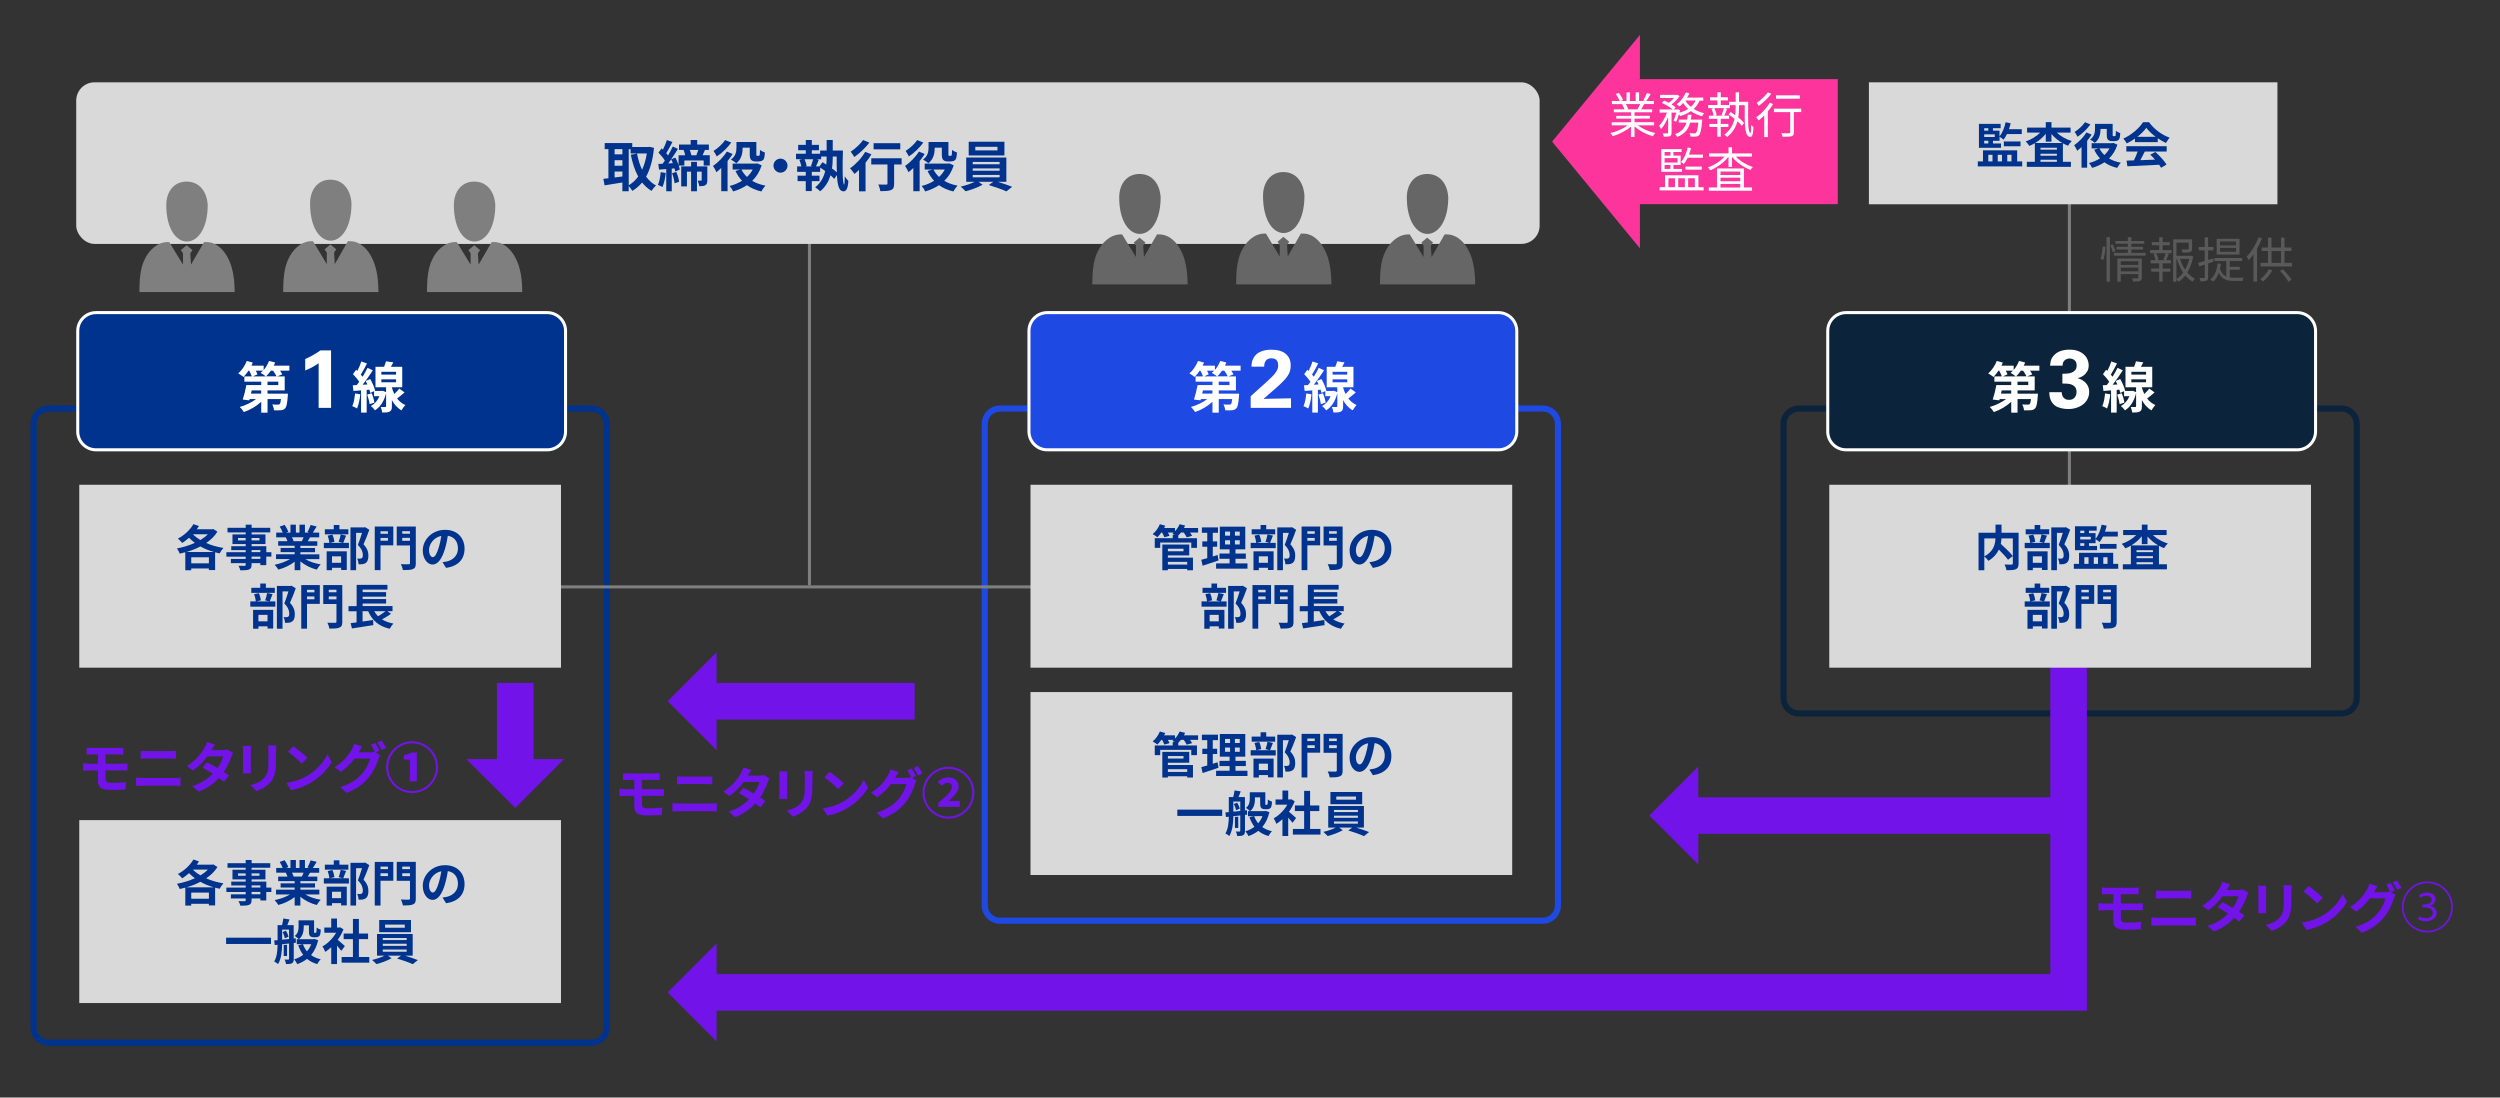 <?xml version="1.0" encoding="UTF-8"?>
<svg id="_レイヤー_1" data-name="レイヤー 1" xmlns="http://www.w3.org/2000/svg" viewBox="0 0 820 360">
  <rect x="0" y="0" width="820" height="360" fill="#333333" stroke="none"/>
  <defs>
    <style>
      .cls-1 {
        fill: #00338d;
      }

      .cls-2 {
        fill: #fff;
      }

      .cls-3, .cls-4 {
        fill: #7f7f7f;
      }

      .cls-5 {
        fill: #d9d9d9;
      }

      .cls-6 {
        fill: #1e49e2;
      }

      .cls-7 {
        fill: #0c233c;
      }

      .cls-8 {
        fill: #7213ea;
      }

      .cls-9 {
        fill: #595959;
      }

      .cls-4, .cls-10, .cls-11 {
        fill-rule: evenodd;
      }

      .cls-10 {
        fill: #666;
      }

      .cls-11 {
        fill: #fd349c;
      }
    </style>
  </defs>
  <path class="cls-1" d="m194,135c2.21,0,4,1.79,4,4v198c0,2.21-1.79,4-4,4H16c-2.21,0-4-1.79-4-4v-198c0-2.21,1.79-4,4-4h178m0-2H16c-3.31,0-6,2.69-6,6v198c0,3.31,2.69,6,6,6h178c3.31,0,6-2.69,6-6v-198c0-3.31-2.69-6-6-6h0Z"/>
  <path class="cls-6" d="m506,135c2.21,0,4,1.79,4,4v158c0,2.21-1.79,4-4,4h-178c-2.21,0-4-1.79-4-4v-158c0-2.21,1.79-4,4-4h178m0-2h-178c-3.31,0-6,2.69-6,6v158c0,3.31,2.69,6,6,6h178c3.31,0,6-2.69,6-6v-158c0-3.31-2.69-6-6-6h0Z"/>
  <g>
    <rect class="cls-3" x="172.5" y="192" width="185" height="1"/>
    <rect class="cls-3" x="265" y="59.5" width="1" height="132.5"/>
  </g>
  <path class="cls-7" d="m768,135c2.21,0,4,1.79,4,4v90c0,2.21-1.79,4-4,4h-178c-2.21,0-4-1.79-4-4v-90c0-2.21,1.79-4,4-4h178m0-2h-178c-3.31,0-6,2.69-6,6v90c0,3.31,2.69,6,6,6h178c3.31,0,6-2.69,6-6v-90c0-3.31-2.69-6-6-6h0Z"/>
  <rect class="cls-5" x="25" y="27" width="480" height="53" rx="6" ry="6"/>
  <g>
    <path class="cls-1" d="m214.51,48.5c-.38,3.92-1.24,7.02-2.59,9.43.88,1.21,1.96,2.21,3.26,2.92-.49.4-1.15,1.21-1.48,1.76-1.22-.74-2.23-1.66-3.1-2.75-.92,1.12-1.98,2.02-3.2,2.75-.27-.47-.76-1.13-1.19-1.57v1.69h-2.07v-2.88c-2.07.36-4.18.68-5.83.94l-.41-2.14c.49-.05,1.04-.11,1.66-.18v-9.56h-1.22v-1.98h9.04v1.28h5.38l.36-.05,1.4.34Zm-12.92.41v1.71h2.56v-1.71h-2.56Zm0,5.44h2.56v-1.8h-2.56v1.8Zm0,3.87c.83-.11,1.69-.23,2.56-.34v-1.62h-2.56v1.96Zm4.63,2.54c1.19-.67,2.23-1.64,3.11-2.86-1.1-2-1.87-4.41-2.43-7.13l2.05-.41c.36,1.93.9,3.74,1.66,5.33.7-1.55,1.24-3.35,1.55-5.36h-5.31v-1.4h-.63v11.84Z"/>
    <path class="cls-1" d="m218.36,56.73c-.16,1.71-.56,3.47-1.08,4.63-.34-.22-1.08-.58-1.49-.72.52-1.06.77-2.66.92-4.18l1.66.27Zm14.45-5.81v3.38h-2v-1.66h-6.34v1.66h-1.83c.16.49.27.94.34,1.31l-1.49.65c-.05-.31-.13-.65-.24-1.02l-.92.07v7.43h-1.8v-7.29l-2.38.18-.22-1.85c.43-.02.9-.05,1.42-.07.23-.32.49-.68.72-1.04-.47-.83-1.35-1.84-2.09-2.61l1.03-1.39c.14.13.29.27.43.41.5-.99,1.01-2.21,1.3-3.13l1.82.63c-.65,1.24-1.39,2.66-2.02,3.67.22.25.41.5.58.74.59-1.01,1.13-2.05,1.55-2.93l1.69.77c-.67,1.1-1.44,2.3-2.23,3.44l1.4-.58c.4.76.77,1.64,1.04,2.47v-3.24h2.18c-.13-.56-.32-1.21-.54-1.71l.07-.02h-1.57v-1.78h3.83v-1.48h2.14v1.48h3.83v1.78h-1.28c-.29.63-.56,1.23-.79,1.73h2.34Zm-12.13,2.6c-.16-.44-.34-.87-.54-1.25-.32.47-.63.92-.95,1.34l1.49-.09Zm1.15,2.87c.45,1.03.81,2.34.92,3.24l-1.49.49c-.07-.9-.41-2.25-.83-3.31l1.4-.41Zm10.17,2.7c0,.81-.11,1.33-.63,1.64-.5.32-1.13.34-2.02.34-.04-.54-.31-1.31-.52-1.82.45.02.94.02,1.1,0,.16,0,.22-.05.22-.2v-2.74h-1.55v6.43h-1.92v-6.43h-1.37v4.82h-1.87v-6.55h3.24v-1.48h1.92v1.48h3.4v4.5Zm-5.76-9.9c.23.58.43,1.23.54,1.73h1.62c.22-.52.45-1.17.63-1.73h-2.79Z"/>
    <path class="cls-1" d="m240.3,50.5c-.47.77-1.04,1.57-1.66,2.32v9.9h-2.07v-7.63c-.54.52-1.06.99-1.58,1.39-.2-.47-.77-1.58-1.13-2.05,1.66-1.13,3.46-2.93,4.54-4.72l1.91.79Zm-.45-3.74c-1.19,1.67-3.04,3.46-4.75,4.55-.23-.47-.72-1.35-1.06-1.8,1.42-.88,3.02-2.36,3.8-3.56l2.02.81Zm9.97,7.47c-.67,2.11-1.73,3.78-3.1,5.09,1.22.72,2.7,1.26,4.37,1.57-.49.47-1.06,1.33-1.37,1.91-1.85-.43-3.42-1.13-4.72-2.07-1.35.9-2.88,1.58-4.52,2.07-.25-.56-.77-1.37-1.17-1.8,1.48-.36,2.84-.94,4.07-1.71-.86-.92-1.57-1.98-2.14-3.2l1.6-.49h-2.54v-1.93h7.67l.4-.09,1.44.65Zm-6.23-5.76c0,1.66-.32,3.74-2.09,5.08-.36-.36-1.3-.97-1.76-1.21,1.62-1.13,1.82-2.7,1.82-3.92v-1.85h6.52v3.91c0,.32,0,.49.05.56.05.05.14.07.25.07h.38c.09,0,.22-.02.27-.05.07-.04.14-.14.18-.4.04-.25.05-.83.07-1.49.38.32,1.1.67,1.6.85-.04.76-.13,1.58-.27,1.94-.13.36-.34.59-.68.77-.27.14-.74.22-1.08.22h-1.08c-.49,0-1.03-.14-1.35-.47-.34-.34-.5-.74-.5-1.93v-2.11h-2.32v.04Zm-.4,7.13c.45.92,1.06,1.73,1.82,2.45.76-.72,1.4-1.53,1.89-2.45h-3.71Z"/>
    <path class="cls-1" d="m256,52.03c1.26,0,2.3,1.04,2.3,2.3s-1.04,2.3-2.3,2.3-2.3-1.04-2.3-2.3,1.04-2.3,2.3-2.3Z"/>
    <path class="cls-1" d="m276.48,49.38c-.16,4.9-.2,10.98.41,11.2.09.04.18-1.37.2-2.75.32.5.86,1.24,1.17,1.49-.14,3.1-1.03,3.8-2.18,3.31-1.01-.4-1.42-2.45-1.58-5.22l-.87,1.28c-.31-.36-.74-.79-1.22-1.2-.59,1.94-1.62,3.81-3.4,5.25-.36-.38-1.13-1.01-1.64-1.3,1.87-1.46,2.83-3.38,3.3-5.35-.56-.4-1.12-.79-1.66-1.13v1.42h-2.74v1.24h2.52v1.8h-2.52v3.26h-1.98v-3.26h-2.68v-1.8h2.68v-1.24h-2.83v-1.8h1.39c-.13-.63-.38-1.48-.65-2.13l.76-.22h-1.87v-1.8h3.21v-1.15h-2.5v-1.76h2.5v-1.6h1.98v1.6h2.34v1.76h-2.34v1.15h2.72v-1.06h2.14v-3.44h2v3.44h3.35Zm-12.58,2.86c.32.74.59,1.62.68,2.2l-.49.14h2.38l-.47-.13c.23-.63.54-1.51.7-2.22h-2.81Zm5.89.96c.4.23.81.49,1.24.77.09-.9.11-1.75.11-2.54v-.09h-1.8v.9h-1.53l.74.18c-.31.77-.61,1.55-.9,2.16h1.13l1.01-1.39Zm3.35-1.75c0,1.19-.05,2.49-.25,3.8.61.43,1.15.88,1.59,1.29-.05-1.6-.05-3.38-.05-5.2h-1.28v.11Z"/>
    <path class="cls-1" d="m285.83,50.61c-.54.92-1.21,1.85-1.93,2.75v9.4h-2.14v-7.04c-.5.49-.99.94-1.48,1.33-.31-.43-1.03-1.4-1.46-1.85,1.84-1.26,3.8-3.35,4.95-5.38l2.05.79Zm-.67-3.83c-1.3,1.69-3.24,3.55-4.95,4.73-.27-.47-.81-1.33-1.19-1.75,1.49-.95,3.2-2.57,4.07-3.83l2.07.85Zm10.58,7.16h-2.47v6.32c0,1.15-.22,1.75-1.01,2.07-.76.32-1.91.36-3.51.36-.09-.63-.36-1.57-.65-2.18,1.03.05,2.21.05,2.54.04.32,0,.45-.07.45-.34v-6.26h-5.31v-2.03h9.95v2.03Zm-.45-4.95h-8.75v-2.03h8.75v2.03Z"/>
    <path class="cls-1" d="m303.3,50.5c-.47.77-1.04,1.57-1.66,2.32v9.9h-2.07v-7.63c-.54.52-1.06.99-1.58,1.39-.2-.47-.77-1.58-1.13-2.05,1.66-1.13,3.46-2.93,4.54-4.72l1.91.79Zm-.45-3.74c-1.19,1.67-3.04,3.46-4.75,4.55-.23-.47-.72-1.35-1.06-1.8,1.42-.88,3.02-2.36,3.8-3.56l2.02.81Zm9.97,7.47c-.67,2.11-1.73,3.78-3.1,5.09,1.22.72,2.7,1.26,4.37,1.57-.49.47-1.06,1.33-1.37,1.91-1.85-.43-3.42-1.13-4.72-2.07-1.35.9-2.88,1.58-4.52,2.07-.25-.56-.77-1.37-1.17-1.8,1.48-.36,2.84-.94,4.07-1.71-.86-.92-1.57-1.98-2.14-3.2l1.6-.49h-2.54v-1.93h7.67l.4-.09,1.44.65Zm-6.23-5.76c0,1.66-.32,3.74-2.09,5.08-.36-.36-1.3-.97-1.76-1.21,1.62-1.13,1.82-2.7,1.82-3.92v-1.85h6.52v3.91c0,.32,0,.49.05.56.05.05.14.07.25.07h.38c.09,0,.22-.02.27-.05.07-.04.14-.14.18-.4.04-.25.05-.83.07-1.49.38.32,1.1.67,1.6.85-.04.76-.13,1.58-.27,1.94-.13.36-.34.59-.68.77-.27.14-.74.22-1.08.22h-1.08c-.49,0-1.03-.14-1.35-.47-.34-.34-.5-.74-.5-1.93v-2.11h-2.32v.04Zm-.4,7.13c.45.92,1.06,1.73,1.82,2.45.76-.72,1.4-1.53,1.89-2.45h-3.71Z"/>
    <path class="cls-1" d="m327.24,59.63c1.67.5,3.51,1.15,4.75,1.64l-1.89,1.51c-1.39-.65-3.87-1.53-5.78-2.09l1.49-1.06h-4.88l1.37.95c-1.46.85-3.76,1.71-5.58,2.16-.4-.45-1.13-1.12-1.62-1.53,1.55-.34,3.38-.97,4.61-1.58h-2.79v-7.97h13.16v7.97h-2.84Zm2.21-8.64h-11.72v-4.5h11.72v4.5Zm-10.4,2.9h8.82v-.78h-8.82v.78Zm0,2.12h8.82v-.78h-8.82v.78Zm0,2.16h8.82v-.79h-8.82v.79Zm8.12-10.01h-7.27v1.17h7.27v-1.17Z"/>
  </g>
  <rect class="cls-5" x="26" y="159" width="158" height="60"/>
  <g>
    <path class="cls-1" d="m71.32,174.39c-.91,1.46-2.19,2.69-3.7,3.71,1.7.75,3.63,1.31,5.66,1.63-.42.43-.96,1.25-1.23,1.78-.51-.1-.99-.22-1.49-.35v5.82h-2.05v-.53h-5.79v.59h-1.94v-5.9c-.61.18-1.22.34-1.82.46-.19-.51-.59-1.28-.93-1.71,1.98-.37,4.05-.99,5.89-1.82-.69-.51-1.33-1.07-1.92-1.68-.72.66-1.49,1.22-2.24,1.7-.3-.38-1.01-1.1-1.41-1.42,2.03-1.06,3.98-2.82,5.09-4.75l1.81.62c-.22.35-.45.72-.7,1.07h5.07l.32-.1,1.38.88Zm-1.18,6.66c-1.58-.46-3.07-1.06-4.42-1.82-1.42.77-2.99,1.36-4.58,1.82h8.99Zm-1.62,3.73v-2h-5.79v2h5.79Zm-5.25-9.54c.67.69,1.52,1.31,2.45,1.89.94-.58,1.78-1.18,2.45-1.89h-4.9Z"/>
    <path class="cls-1" d="m89,182.57h-1.66v2.79h-1.94v-.66h-2.88v.5c0,.94-.22,1.33-.85,1.6-.61.24-1.47.27-2.83.27-.1-.45-.38-1.1-.62-1.5.77.03,1.71.03,1.97.03.3-.02.4-.11.4-.4v-.5h-4.86v-1.37h4.86v-.75h-6.34v-1.45h6.34v-.69h-4.74v-1.28h4.74v-.71h-4.34v-3.17h4.34v-.66h-5.97v-1.5h5.97v-1.04h1.94v1.04h6.11v1.5h-6.11v.66h4.54v3.17h-4.54v.71h4.82v1.97h1.66v1.45Zm-8.42-5.33v-.77h-2.51v.77h2.51Zm1.94-.77v.77h2.59v-.77h-2.59Zm0,4.64h2.88v-.69h-2.88v.69Zm2.88,1.45h-2.88v.75h2.88v-.75Z"/>
    <path class="cls-1" d="m100.11,183.37c1.36.83,3.22,1.46,5.07,1.74-.43.42-.99,1.22-1.28,1.73-1.97-.5-3.9-1.46-5.38-2.7v2.88h-1.87v-2.78c-1.49,1.17-3.46,2.1-5.36,2.59-.27-.46-.82-1.2-1.22-1.58,1.79-.37,3.68-1.04,5.06-1.87h-4.59v-1.57h6.11v-.71h-4.61v-1.37h4.61v-.72h-5.41v-1.49h3.04c-.13-.4-.34-.88-.54-1.25l.19-.03h-3.34v-1.55h2.14c-.22-.61-.64-1.38-.99-1.98l1.63-.56c.46.69.99,1.63,1.22,2.26l-.78.29h1.46v-2.61h1.78v2.61h1.18v-2.61h1.79v2.61h1.42l-.58-.18c.38-.66.78-1.62,1.01-2.32l2,.48c-.45.74-.88,1.46-1.25,2.02h2.08v1.55h-3.01c-.26.46-.51.9-.75,1.28h3.14v1.49h-5.55v.72h4.8v1.37h-4.8v.71h6.22v1.57h-4.64Zm-4.35-7.14c.22.42.43.88.54,1.23l-.27.05h2.99c.19-.38.38-.85.56-1.28h-3.82Z"/>
    <path class="cls-1" d="m113.52,175.69c-.35.88-.67,1.76-.94,2.37h1.86v1.73h-8.22v-1.73h1.82c-.05-.64-.29-1.63-.56-2.37l1.55-.32c.34.72.59,1.68.66,2.34l-1.5.35h4.26l-1.36-.34c.24-.67.53-1.68.66-2.42l1.79.38Zm.74-.43h-7.71v-1.65h2.93v-1.42h1.84v1.42h2.94v1.65Zm-7.13,5.57h6.61v6.14h-1.85v-.74h-2.99v.8h-1.76v-6.21Zm1.76,1.65v2.11h2.99v-2.11h-2.99Zm12.24-8.7c-.56,1.55-1.26,3.39-1.9,4.75,1.36,1.44,1.6,2.69,1.6,3.74,0,1.17-.26,1.95-.86,2.38-.3.21-.69.34-1.09.4-.37.05-.83.05-1.28.03,0-.51-.16-1.33-.46-1.87.35.03.66.05.9.03.22-.02.43-.05.59-.13.29-.18.38-.54.38-1.09,0-.86-.35-2.02-1.63-3.26.46-1.14.98-2.77,1.36-3.98h-1.94v12.24h-1.85v-14.03h4.51l.29-.08,1.39.86Z"/>
    <path class="cls-1" d="m129.02,178.87h-4.21v8.14h-1.89v-14.3h6.09v6.16Zm-4.21-4.62v.83h2.43v-.83h-2.43Zm2.43,3.1v-.91h-2.43v.91h2.43Zm9.15,7.36c0,1.09-.22,1.65-.93,1.93-.69.32-1.74.35-3.3.35-.08-.54-.38-1.44-.67-1.95,1.01.06,2.19.05,2.53.05s.45-.11.45-.42v-5.76h-4.34v-6.21h6.25v12Zm-4.45-10.47v.83h2.53v-.83h-2.53Zm2.53,3.14v-.95h-2.53v.95h2.53Z"/>
    <path class="cls-1" d="m145.13,184.41c.61-.08,1.06-.16,1.47-.26,2.03-.48,3.6-1.94,3.6-4.24s-1.18-3.82-3.31-4.19c-.22,1.34-.5,2.82-.94,4.3-.94,3.2-2.32,5.15-4.05,5.15s-3.23-1.94-3.23-4.61c0-3.65,3.18-6.78,7.3-6.78s6.4,2.74,6.4,6.19-2.05,5.7-6.05,6.3l-1.18-1.87Zm-1.23-4.8c.37-1.17.66-2.53.85-3.84-2.62.54-4.02,2.85-4.02,4.59,0,1.6.64,2.38,1.23,2.38.66,0,1.3-.99,1.94-3.14Z"/>
    <path class="cls-1" d="m89.4,194.89c-.35.88-.67,1.76-.94,2.37h1.86v1.73h-8.22v-1.73h1.82c-.05-.64-.29-1.63-.56-2.37l1.55-.32c.34.72.59,1.68.66,2.34l-1.5.35h4.26l-1.36-.34c.24-.67.53-1.68.66-2.42l1.79.38Zm.74-.43h-7.71v-1.65h2.93v-1.42h1.84v1.42h2.94v1.65Zm-7.14,5.57h6.61v6.14h-1.85v-.74h-2.99v.8h-1.76v-6.21Zm1.76,1.65v2.11h2.99v-2.11h-2.99Zm12.24-8.7c-.56,1.55-1.26,3.39-1.9,4.75,1.36,1.44,1.6,2.69,1.6,3.74,0,1.17-.26,1.95-.86,2.38-.3.21-.69.34-1.09.4-.37.05-.83.05-1.28.03,0-.51-.16-1.33-.46-1.87.35.03.66.05.9.03.22-.02.43-.05.59-.13.29-.18.38-.54.38-1.09,0-.86-.35-2.02-1.63-3.26.46-1.14.98-2.77,1.36-3.98h-1.94v12.24h-1.85v-14.03h4.51l.29-.08,1.39.86Z"/>
    <path class="cls-1" d="m104.91,198.07h-4.21v8.14h-1.89v-14.3h6.09v6.16Zm-4.21-4.62v.83h2.43v-.83h-2.43Zm2.43,3.1v-.91h-2.43v.91h2.43Zm9.15,7.36c0,1.09-.22,1.65-.93,1.93-.69.32-1.74.35-3.3.35-.08-.54-.38-1.44-.67-1.95,1.01.06,2.19.05,2.53.05s.45-.11.45-.42v-5.76h-4.34v-6.21h6.25v12Zm-4.45-10.47v.83h2.53v-.83h-2.53Zm2.53,3.14v-.95h-2.53v.95h2.53Z"/>
    <path class="cls-1" d="m128.24,201.34c-.91.66-1.98,1.3-2.94,1.81,1.02.64,2.26,1.1,3.73,1.38-.4.42-.94,1.2-1.2,1.71-3.62-.83-5.74-2.74-7.07-5.76h-1.84v3.39c1.12-.16,2.3-.34,3.46-.51l.08,1.68c-2.45.4-5.09.8-7.02,1.09l-.43-1.74c.58-.06,1.23-.16,1.95-.24v-3.66h-2.64v-1.68h2.66v-6.98h10.1v1.55h-8.14v.85h7.7v1.47h-7.7v.8h7.7v1.47h-7.7v.83h9.81v1.68h-1.71l1.23.86Zm-5.5-.86c.35.62.77,1.17,1.26,1.66.85-.5,1.76-1.12,2.45-1.66h-3.71Z"/>
  </g>
  <rect class="cls-5" x="26" y="269" width="158" height="60"/>
  <g>
    <path class="cls-1" d="m71.32,284.39c-.91,1.46-2.19,2.69-3.7,3.71,1.7.75,3.63,1.31,5.66,1.63-.42.43-.96,1.25-1.23,1.78-.51-.1-.99-.22-1.49-.35v5.82h-2.05v-.53h-5.79v.59h-1.94v-5.9c-.61.18-1.22.34-1.82.46-.19-.51-.59-1.28-.93-1.71,1.98-.37,4.05-.99,5.89-1.82-.69-.51-1.33-1.07-1.92-1.68-.72.66-1.49,1.22-2.24,1.7-.3-.38-1.01-1.1-1.41-1.42,2.03-1.06,3.98-2.82,5.09-4.75l1.81.62c-.22.35-.45.72-.7,1.07h5.07l.32-.1,1.38.88Zm-1.18,6.66c-1.58-.46-3.07-1.06-4.42-1.82-1.42.77-2.99,1.36-4.58,1.82h8.99Zm-1.62,3.73v-2h-5.79v2h5.79Zm-5.25-9.54c.67.69,1.52,1.31,2.45,1.89.94-.58,1.78-1.18,2.45-1.89h-4.9Z"/>
    <path class="cls-1" d="m89,292.57h-1.66v2.79h-1.94v-.66h-2.88v.5c0,.94-.22,1.33-.85,1.6-.61.24-1.47.27-2.83.27-.1-.45-.38-1.1-.62-1.5.77.03,1.71.03,1.97.03.3-.02.4-.11.4-.4v-.5h-4.86v-1.37h4.86v-.75h-6.34v-1.45h6.34v-.69h-4.74v-1.28h4.74v-.71h-4.34v-3.17h4.34v-.66h-5.97v-1.5h5.97v-1.04h1.94v1.04h6.11v1.5h-6.11v.66h4.54v3.17h-4.54v.71h4.82v1.97h1.66v1.45Zm-8.42-5.33v-.77h-2.51v.77h2.51Zm1.94-.77v.77h2.59v-.77h-2.59Zm0,4.64h2.88v-.69h-2.88v.69Zm2.88,1.45h-2.88v.75h2.88v-.75Z"/>
    <path class="cls-1" d="m100.11,293.37c1.36.83,3.22,1.46,5.07,1.74-.43.42-.99,1.22-1.28,1.73-1.97-.5-3.9-1.46-5.38-2.7v2.88h-1.87v-2.78c-1.49,1.17-3.46,2.1-5.36,2.59-.27-.46-.82-1.2-1.22-1.58,1.79-.37,3.68-1.04,5.06-1.87h-4.59v-1.57h6.11v-.71h-4.61v-1.37h4.61v-.72h-5.41v-1.49h3.04c-.13-.4-.34-.88-.54-1.25l.19-.03h-3.34v-1.55h2.14c-.22-.61-.64-1.38-.99-1.98l1.63-.56c.46.69.99,1.63,1.22,2.26l-.78.29h1.46v-2.61h1.78v2.61h1.18v-2.61h1.79v2.61h1.42l-.58-.18c.38-.66.78-1.62,1.01-2.32l2,.48c-.45.74-.88,1.46-1.25,2.02h2.08v1.55h-3.01c-.26.46-.51.9-.75,1.28h3.14v1.49h-5.55v.72h4.8v1.37h-4.8v.71h6.22v1.57h-4.64Zm-4.35-7.14c.22.42.43.88.54,1.23l-.27.05h2.99c.19-.38.38-.85.56-1.28h-3.82Z"/>
    <path class="cls-1" d="m113.52,285.69c-.35.88-.67,1.76-.94,2.37h1.86v1.73h-8.22v-1.73h1.82c-.05-.64-.29-1.63-.56-2.37l1.55-.32c.34.72.59,1.68.66,2.34l-1.5.35h4.26l-1.36-.34c.24-.67.53-1.68.66-2.42l1.79.38Zm.74-.43h-7.71v-1.65h2.93v-1.42h1.84v1.42h2.94v1.65Zm-7.13,5.57h6.61v6.14h-1.85v-.74h-2.99v.8h-1.76v-6.21Zm1.76,1.65v2.11h2.99v-2.11h-2.99Zm12.24-8.7c-.56,1.55-1.26,3.39-1.9,4.75,1.36,1.44,1.6,2.69,1.6,3.74,0,1.17-.26,1.95-.86,2.38-.3.21-.69.34-1.09.4-.37.05-.83.05-1.28.03,0-.51-.16-1.33-.46-1.87.35.03.66.05.9.03.22-.02.43-.05.59-.13.29-.18.38-.54.38-1.09,0-.86-.35-2.02-1.63-3.26.46-1.14.98-2.77,1.36-3.98h-1.94v12.24h-1.85v-14.03h4.51l.29-.08,1.39.86Z"/>
    <path class="cls-1" d="m129.02,288.87h-4.21v8.14h-1.89v-14.3h6.09v6.16Zm-4.21-4.62v.83h2.43v-.83h-2.43Zm2.43,3.1v-.91h-2.43v.91h2.43Zm9.15,7.36c0,1.09-.22,1.65-.93,1.93-.69.32-1.74.35-3.3.35-.08-.54-.38-1.44-.67-1.95,1.01.06,2.19.05,2.53.05s.45-.11.45-.42v-5.76h-4.34v-6.21h6.25v12Zm-4.45-10.47v.83h2.53v-.83h-2.53Zm2.53,3.14v-.95h-2.53v.95h2.53Z"/>
    <path class="cls-1" d="m145.13,294.41c.61-.08,1.06-.16,1.47-.26,2.03-.48,3.6-1.94,3.6-4.24s-1.18-3.82-3.31-4.19c-.22,1.34-.5,2.82-.94,4.3-.94,3.2-2.32,5.15-4.05,5.15s-3.23-1.94-3.23-4.61c0-3.65,3.18-6.78,7.3-6.78s6.4,2.74,6.4,6.19-2.05,5.7-6.05,6.3l-1.18-1.87Zm-1.23-4.8c.37-1.17.66-2.53.85-3.84-2.62.54-4.02,2.85-4.02,4.59,0,1.6.64,2.38,1.23,2.38.66,0,1.3-.99,1.94-3.14Z"/>
    <path class="cls-1" d="m88.88,307.56v2.06h-14.72v-2.06h14.72Z"/>
    <path class="cls-1" d="m96.35,309.29v5.23c0,.72-.11,1.14-.56,1.41-.46.26-1.05.29-1.97.29-.05-.42-.26-1.09-.45-1.49.51.02,1.04.02,1.2.02.19,0,.24-.06.24-.26v-5.02l-2.27.24c-.03,2.11-.26,4.78-1.33,6.5-.27-.26-.91-.67-1.28-.83.93-1.52,1.09-3.66,1.12-5.49l-.93.1-.19-1.52,1.12-.1v-4.93h1.45c.18-.69.37-1.54.43-2.18l2.03.32c-.24.66-.5,1.31-.72,1.86h2.09v4.39l.67-.08.05,1.46-.72.08Zm-3.81-1.07c.72-.06,1.49-.14,2.27-.22v-3.09h-2.27v3.31Zm1.26-2.94c.38.61.72,1.42.82,1.98l-1.2.48c-.08-.54-.37-1.39-.72-2.02l1.1-.45Zm.35,8.29h-1.09v-3.65h1.09v3.65Zm10.21-5.2c-.46,2.03-1.26,3.65-2.34,4.9.88.62,1.94,1.1,3.18,1.38-.4.37-.88,1.09-1.14,1.57-1.33-.37-2.43-.94-3.34-1.71-.93.74-2.02,1.3-3.22,1.73-.21-.46-.66-1.2-1.01-1.58,1.1-.32,2.11-.82,2.96-1.47-.67-.9-1.22-1.94-1.63-3.14l1.47-.34h-1.95v-1.66h.67c-.29-.29-.98-.85-1.33-1.06,1.14-.88,1.25-2.05,1.25-3.04v-2.08h5.09v3.54c0,.27-.02.43.02.48.03.06.1.08.16.08h.26c.08,0,.16-.02.21-.06.06-.03.1-.13.13-.34.03-.22.05-.72.06-1.33.3.26.89.56,1.36.7-.05.66-.11,1.36-.22,1.65-.11.3-.3.53-.54.64-.22.13-.58.19-.86.19h-.83c-.38,0-.82-.13-1.07-.4-.25-.26-.37-.61-.37-1.6v-1.9h-1.7v.48c0,1.36-.26,3.02-1.57,4.05h4.8l.3-.06,1.2.4Zm-4.99,1.33c.32.86.75,1.65,1.31,2.34.59-.67,1.07-1.46,1.41-2.34h-2.72Z"/>
    <path class="cls-1" d="m111.95,311.86c-.34-.45-.88-1.09-1.42-1.68v6.03h-1.89v-5.52c-.64.59-1.31,1.12-1.98,1.54-.16-.51-.61-1.44-.9-1.81,1.74-.94,3.42-2.62,4.48-4.48h-3.87v-1.71h2.27v-2.94h1.89v2.94h.72l.34-.08,1.07.69c-.48,1.22-1.12,2.37-1.89,3.42.77.62,2,1.73,2.34,2.05l-1.15,1.55Zm9.17,2.03v1.86h-9.06v-1.86h3.7v-5.86h-3.04v-1.84h3.04v-4.78h1.95v4.78h3.02v1.84h-3.02v5.86h3.41Z"/>
    <path class="cls-1" d="m132.83,313.45c1.49.45,3.12,1.02,4.22,1.46l-1.68,1.34c-1.23-.58-3.44-1.36-5.14-1.86l1.33-.94h-4.34l1.22.85c-1.3.75-3.34,1.52-4.96,1.92-.35-.4-1.01-.99-1.44-1.36,1.38-.3,3.01-.86,4.1-1.41h-2.48v-7.09h11.7v7.09h-2.53Zm1.97-7.68h-10.42v-4h10.42v4Zm-9.25,2.58h7.84v-.69h-7.84v.69Zm0,1.89h7.84v-.69h-7.84v.69Zm0,1.92h7.84v-.71h-7.84v.71Zm7.22-8.9h-6.46v1.04h6.46v-1.04Z"/>
  </g>
  <g>
    <rect class="cls-1" x="25.5" y="102.53" width="160" height="45" rx="6" ry="6"/>
    <path class="cls-2" d="m179.5,148.04H31.5c-3.58,0-6.5-2.92-6.5-6.5v-33c0-3.58,2.92-6.5,6.5-6.5h148c3.58,0,6.5,2.92,6.5,6.5v33c0,3.58-2.92,6.5-6.5,6.5ZM31.5,103.04c-3.03,0-5.5,2.47-5.5,5.5v33c0,3.03,2.47,5.5,5.5,5.5h148c3.03,0,5.5-2.47,5.5-5.5v-33c0-3.03-2.47-5.5-5.5-5.5H31.5Z"/>
  </g>
  <g>
    <path class="cls-2" d="m94.9,121.57h-3.06c.31.43.58.86.74,1.23l-1.67.65h2.47v4.61h-5.63v1.06h6.68s-.02.5-.04.75c-.18,2.41-.4,3.56-.86,4.05-.4.43-.81.58-1.37.63-.5.05-1.37.05-2.29.04-.04-.63-.29-1.44-.59-1.94.76.07,1.49.09,1.84.07.27,0,.45-.02.61-.16.18-.18.31-.67.43-1.66h-4.41v4.45h-2.07v-3.56c-1.58,1.46-3.67,2.68-5.71,3.36-.29-.5-.9-1.28-1.33-1.67,1.89-.52,3.89-1.48,5.35-2.58h-2.11l-.11.41-2.16-.25c.43-1.28.92-3.19,1.19-4.75h4.88v-1.12h-5.53v-1.74h2.43c-.16-.54-.49-1.24-.85-1.87h-.23c-.52.79-1.1,1.51-1.64,2.07-.4-.34-1.24-.9-1.73-1.17,1.15-.97,2.21-2.55,2.81-4.08l1.98.54c-.13.32-.29.67-.45.99h4.01v1.42c.74-.84,1.35-1.89,1.75-2.95l2.02.5c-.13.34-.29.68-.45,1.03h5.11v1.65Zm-9.23,6.48h-3.1l-.25,1.06h3.35v-1.06Zm-1.78-6.48c.23.43.45.86.56,1.21l-1.46.67h4.19c-.43-.36-1.24-.9-1.71-1.15.27-.22.54-.45.79-.72h-2.38Zm6.8,1.87c-.22-.52-.67-1.24-1.13-1.87h-.72c-.49.72-1.03,1.37-1.55,1.87h3.4Zm.58,1.74h-3.53v1.12h3.53v-1.12Z"/>
    <path class="cls-2" d="m100.11,117.76c1.8-.79,3.46-1.74,5-2.83h3.48v18.85h-4.08v-14.66c-.4.31-.97.68-1.73,1.12-.76.44-1.65.87-2.67,1.28v-3.75Z"/>
    <path class="cls-2" d="m118.17,129.34c-.16,1.71-.56,3.49-1.06,4.64-.36-.25-1.13-.59-1.57-.76.52-1.06.77-2.67.92-4.18l1.71.29Zm14.53-.61c-.83.68-1.69,1.42-2.45,1.98.68.88,1.57,1.64,2.7,2.14-.38.4-.99,1.22-1.26,1.75-1.4-.79-2.43-2.03-3.15-3.37v2.05c0,.92-.14,1.42-.72,1.71-.58.31-1.35.32-2.45.32-.07-.54-.27-1.29-.5-1.82.61.02,1.28.02,1.48.02.23-.02.29-.07.29-.25v-4.32c-.67,2.74-1.98,4.63-3.65,5.65-.27-.4-.94-1.13-1.33-1.42,1.22-.67,2.2-1.77,2.79-3.21h-1.75v-1.67l-1.26.58c-.05-.31-.16-.67-.27-1.06l-.9.07v7.45h-1.84v-7.3l-2.5.2-.22-1.86,1.3-.07c.27-.32.54-.68.81-1.06-.5-.81-1.33-1.78-2.05-2.52l1.04-1.44c.13.13.27.25.41.38.5-.99,1.01-2.19,1.3-3.11l1.85.65c-.63,1.24-1.37,2.66-2.03,3.67.22.23.41.49.58.7.63-1.01,1.21-2.03,1.62-2.92l1.75.81c-.99,1.51-2.21,3.29-3.35,4.73l1.57-.09c-.18-.39-.38-.79-.58-1.15l1.51-.63c.7,1.22,1.39,2.81,1.6,3.82l-.2.09h2.39l.32-.05,1.08.43v-1.59h-3.47v-6.71h2.81c.25-.59.49-1.26.63-1.8l2.41.34c-.25.5-.52,1.01-.79,1.46h3.71v6.71h-3.38v.16c.2.67.45,1.37.79,2.05.61-.59,1.22-1.24,1.64-1.78l1.73,1.28Zm-10.78.25c.41.97.77,2.23.88,3.08l-1.58.5c-.07-.85-.41-2.14-.79-3.13l1.49-.45Zm3.17-6.1h4.82v-.92h-4.82v.92Zm0,2.5h4.82v-.96h-4.82v.96Z"/>
  </g>
  <rect class="cls-3" x="678.26" y="60.05" width="1" height="100.44"/>
  <g>
    <path class="cls-8" d="m695.63,301.28c0,.99.61,1.35,2.05,1.35,1.62,0,3.2-.11,4.64-.25l-.16,2.43c-1.17.07-3.2.14-4.9.14-3.29,0-4.1-1.13-4.1-2.95v-3.47h-2.93c-.5,0-1.42.05-1.96.09v-2.36c.5.04,1.4.09,1.96.09h2.93v-3.06h-1.96c-.65,0-1.22.02-1.75.05v-2.25c.52.04,1.1.09,1.75.09h8.66c.61,0,1.21-.04,1.62-.09v2.25c-.47-.02-.97-.05-1.62-.05h-4.23v3.06h5.44c.38,0,1.28-.04,1.75-.07l.02,2.3c-.5-.05-1.31-.05-1.71-.05h-5.49v2.75Z"/>
    <path class="cls-8" d="m705.66,300.9c.7.05,1.55.13,2.25.13h10.33c.61,0,1.37-.05,1.98-.13v2.75c-.63-.07-1.44-.11-1.98-.11h-10.33c-.7,0-1.58.05-2.25.11v-2.75Zm1.51-8.8c.65.07,1.49.11,2.11.11h7.45c.72,0,1.49-.05,2-.11v2.61c-.52-.02-1.37-.07-2-.07h-7.43c-.68,0-1.51.04-2.12.07v-2.61Z"/>
    <path class="cls-8" d="m737.48,292.84c-.2.34-.43.83-.59,1.28-.47,1.39-1.3,3.2-2.48,4.93.67.41,1.28.83,1.73,1.15l-1.64,2.11c-.43-.38-1.01-.81-1.67-1.28-1.6,1.75-3.73,3.37-6.64,4.48l-2.09-1.82c3.19-.97,5.22-2.5,6.71-4.03-1.22-.79-2.45-1.53-3.37-2.05l1.53-1.71c.95.49,2.18,1.17,3.38,1.89.88-1.28,1.6-2.75,1.87-3.83h-5.17c-1.26,1.67-2.93,3.4-4.75,4.64l-1.94-1.49c3.17-1.94,4.84-4.41,5.74-5.98.27-.43.65-1.26.81-1.89l2.61.81c-.43.63-.9,1.46-1.12,1.84l-.02.02h3.69c.56,0,1.17-.07,1.57-.2l1.84,1.13Z"/>
    <path class="cls-8" d="m743.33,290.52c-.04.4-.05.79-.05,1.37v6.08c0,.45.02,1.15.05,1.57h-2.66c.02-.34.09-1.04.09-1.58v-6.07c0-.34-.02-.97-.07-1.37h2.65Zm8.3-.16c-.04.5-.07,1.08-.07,1.8v3.56c0,3.87-.76,5.53-2.09,7-1.19,1.31-3.06,2.2-4.37,2.61l-1.89-1.98c1.8-.41,3.31-1.1,4.41-2.27,1.22-1.35,1.46-2.7,1.46-5.51v-3.42c0-.72-.04-1.3-.11-1.8h2.66Z"/>
    <path class="cls-8" d="m761.87,300.27c3.06-1.82,5.42-4.57,6.55-7l1.4,2.54c-1.37,2.43-3.76,4.91-6.66,6.66-1.82,1.1-4.14,2.11-6.68,2.54l-1.51-2.38c2.81-.4,5.15-1.31,6.89-2.36Zm0-5.83l-1.84,1.89c-.94-1.01-3.19-2.97-4.5-3.89l1.69-1.8c1.26.85,3.6,2.72,4.64,3.8Z"/>
    <path class="cls-8" d="m784.19,292.61l1.53.94c-.2.34-.45.85-.59,1.28-.49,1.62-1.51,4.01-3.15,6.01-1.71,2.11-3.87,3.74-7.25,5.09l-2.12-1.91c3.67-1.1,5.67-2.66,7.25-4.46,1.22-1.39,2.27-3.56,2.56-4.9h-5.08c-1.19,1.57-2.75,3.15-4.54,4.36l-2.02-1.51c3.17-1.91,4.73-4.23,5.62-5.78.29-.45.65-1.28.81-1.89l2.65.86c-.43.63-.9,1.44-1.12,1.84l-.05.09h3.62c.56,0,1.17-.09,1.57-.22l.13.07c-.36-.72-.86-1.67-1.31-2.32l1.42-.58c.45.65,1.08,1.8,1.42,2.47l-1.33.56Zm2.03-3.83c.47.67,1.13,1.82,1.46,2.45l-1.44.61c-.36-.76-.94-1.8-1.44-2.48l1.42-.58Z"/>
    <path class="cls-8" d="m796.18,305.85c-4.63,0-8.37-3.75-8.37-8.37s3.75-8.37,8.37-8.37,8.37,3.75,8.37,8.37-3.78,8.37-8.37,8.37Zm-7.81-8.37c0,4.32,3.49,7.81,7.81,7.81s7.81-3.49,7.81-7.81-3.49-7.81-7.81-7.81-7.81,3.53-7.81,7.81Zm5.06,3.06c.4.25,1.31.63,2.25.63,1.93,0,2.3-1.21,2.3-1.73,0-1.48-1.55-1.84-2.7-1.84h-.76v-.94h.79c1.08,0,2.29-.43,2.29-1.49,0-.63-.41-1.37-1.78-1.37-.79,0-1.58.31-2.03.63l-.32-.88c.52-.38,1.55-.76,2.57-.76,2.05,0,2.81,1.15,2.81,2.18,0,.95-.63,1.73-1.78,2.11v.04c1.28.25,2.18,1.17,2.18,2.32,0,1.31-1.12,2.72-3.58,2.72-1.17,0-2.12-.38-2.56-.68l.32-.94Z"/>
  </g>
  <g>
    <path class="cls-8" d="m210.53,263.8c0,.99.61,1.35,2.05,1.35,1.62,0,3.2-.11,4.64-.25l-.16,2.43c-1.17.07-3.2.14-4.9.14-3.29,0-4.1-1.13-4.1-2.95v-3.47h-2.93c-.5,0-1.42.05-1.96.09v-2.36c.5.04,1.4.09,1.96.09h2.93v-3.06h-1.96c-.65,0-1.22.02-1.75.05v-2.25c.52.04,1.1.09,1.75.09h8.66c.61,0,1.21-.04,1.62-.09v2.25c-.47-.02-.97-.05-1.62-.05h-4.23v3.06h5.44c.38,0,1.28-.04,1.75-.07l.02,2.3c-.5-.05-1.31-.05-1.71-.05h-5.49v2.75Z"/>
    <path class="cls-8" d="m220.55,263.42c.7.05,1.55.13,2.25.13h10.33c.61,0,1.37-.05,1.98-.13v2.75c-.63-.07-1.44-.11-1.98-.11h-10.33c-.7,0-1.58.05-2.25.11v-2.75Zm1.51-8.8c.65.07,1.49.11,2.11.11h7.45c.72,0,1.49-.05,2-.11v2.61c-.52-.02-1.37-.07-2-.07h-7.43c-.68,0-1.51.04-2.12.07v-2.61Z"/>
    <path class="cls-8" d="m252.38,255.35c-.2.34-.43.83-.59,1.28-.47,1.39-1.3,3.2-2.48,4.93.67.41,1.28.83,1.73,1.15l-1.64,2.11c-.43-.38-1.01-.81-1.67-1.28-1.6,1.75-3.73,3.37-6.64,4.48l-2.09-1.82c3.19-.97,5.22-2.5,6.71-4.03-1.22-.79-2.45-1.53-3.37-2.05l1.53-1.71c.95.49,2.18,1.17,3.38,1.89.88-1.28,1.6-2.75,1.87-3.83h-5.17c-1.26,1.67-2.93,3.4-4.75,4.64l-1.94-1.49c3.17-1.94,4.84-4.41,5.74-5.98.27-.43.65-1.26.81-1.89l2.61.81c-.43.63-.9,1.46-1.12,1.84l-.02.02h3.69c.56,0,1.17-.07,1.57-.2l1.84,1.13Z"/>
    <path class="cls-8" d="m258.23,253.03c-.04.4-.05.79-.05,1.37v6.08c0,.45.02,1.15.05,1.57h-2.66c.02-.34.09-1.04.09-1.58v-6.07c0-.34-.02-.97-.07-1.37h2.65Zm8.3-.16c-.04.5-.07,1.08-.07,1.8v3.56c0,3.87-.76,5.53-2.09,7-1.19,1.31-3.06,2.2-4.37,2.61l-1.89-1.98c1.8-.41,3.31-1.1,4.41-2.27,1.22-1.35,1.46-2.7,1.46-5.51v-3.42c0-.72-.04-1.3-.11-1.8h2.66Z"/>
    <path class="cls-8" d="m276.77,262.79c3.06-1.82,5.42-4.57,6.55-7l1.4,2.54c-1.37,2.43-3.76,4.91-6.66,6.66-1.82,1.1-4.14,2.11-6.68,2.54l-1.51-2.38c2.81-.4,5.15-1.31,6.89-2.36Zm0-5.83l-1.84,1.89c-.94-1.01-3.19-2.97-4.5-3.89l1.69-1.8c1.26.85,3.6,2.72,4.64,3.8Z"/>
    <path class="cls-8" d="m299.09,255.12l1.53.94c-.2.34-.45.85-.59,1.28-.49,1.62-1.51,4.01-3.15,6.01-1.71,2.11-3.87,3.74-7.25,5.09l-2.12-1.91c3.67-1.1,5.67-2.66,7.25-4.46,1.22-1.39,2.27-3.56,2.56-4.9h-5.08c-1.19,1.57-2.75,3.15-4.54,4.36l-2.02-1.51c3.17-1.91,4.73-4.23,5.62-5.78.29-.45.65-1.28.81-1.89l2.65.86c-.43.63-.9,1.44-1.12,1.84l-.05.09h3.62c.56,0,1.17-.09,1.57-.22l.13.07c-.36-.72-.86-1.67-1.31-2.32l1.42-.58c.45.65,1.08,1.8,1.42,2.47l-1.33.56Zm2.03-3.83c.47.67,1.13,1.82,1.46,2.45l-1.44.61c-.36-.76-.94-1.8-1.44-2.48l1.42-.58Z"/>
    <path class="cls-8" d="m302.58,260c0-4.68,3.82-8.5,8.5-8.5s8.5,3.82,8.5,8.5-3.85,8.5-8.5,8.5-8.5-3.82-8.5-8.5Zm16.33,0c0-4.32-3.51-7.83-7.83-7.83s-7.83,3.55-7.83,7.83,3.51,7.83,7.83,7.83,7.83-3.51,7.83-7.83Zm-11.12,3.31c2.65-2.21,4.43-3.82,4.43-5.15,0-.92-.49-1.4-1.42-1.4-.79,0-1.42.49-1.94.95l-1.26-1.22c1.01-1.03,2.14-1.51,3.47-1.51,2.03,0,3.37,1.19,3.37,2.97,0,1.64-1.66,3.35-3.37,4.86.52-.05,1.26-.09,1.8-.09h1.93v1.93h-7v-1.33Z"/>
  </g>
  <polygon class="cls-11" points="509.09 46.45 537.9 11.45 537.9 25.95 602.79 25.95 602.79 66.95 537.9 66.95 537.9 81.45 509.09 46.45"/>
  <g>
    <path class="cls-2" d="m537.23,41.11c1.46,1.15,3.66,2.1,5.71,2.53-.27.26-.64.72-.8,1.06-2.14-.61-4.48-1.81-6.02-3.28v3.49h-1.17v-3.41c-1.54,1.39-3.87,2.54-5.97,3.15-.16-.3-.51-.75-.77-1.01,1.98-.45,4.21-1.41,5.65-2.53h-5.23v-1.01h6.32v-1.19h-4.82v-.91h4.82v-1.17h-5.62v-.97h3.49c-.14-.48-.46-1.12-.78-1.6l.56-.11h-3.9v-1.02h2.54c-.22-.64-.78-1.6-1.26-2.32l1.01-.34c.54.72,1.12,1.71,1.36,2.35l-.82.3h1.97v-2.83h1.1v2.83h1.9v-2.83h1.12v2.83h1.94l-.59-.19c.42-.67.93-1.71,1.22-2.43l1.22.32c-.45.82-.96,1.7-1.41,2.3h2.48v1.02h-3.2c-.32.61-.67,1.23-.99,1.71h3.63v.97h-5.79v1.17h5.01v.91h-5.01v1.19h6.42v1.01h-5.31Zm-3.98-6.96c.35.5.67,1.17.8,1.6l-.51.11h3.76l-.16-.05c.27-.46.59-1.12.82-1.67h-4.7Z"/>
    <path class="cls-2" d="m548.95,39.51c.3-.66.62-1.65.86-2.58h-1.54v6.59c0,.61-.13.93-.53,1.14-.42.16-1.04.18-2,.18-.05-.29-.21-.78-.37-1.09.69.02,1.31.02,1.52.02.19-.02.26-.06.26-.24v-5.14c-.62,1.54-1.46,3.04-2.34,3.94-.13-.34-.42-.8-.62-1.1.99-.94,1.98-2.66,2.58-4.29h-2.42v-1.04h4.29c-.83-.7-2.3-1.6-3.55-2.14l.74-.77c.5.21,1.04.46,1.55.74.59-.45,1.2-1.02,1.68-1.58h-4.53v-1.04h5.38l.21-.05.77.48c-.62.96-1.65,1.98-2.61,2.72.53.32,1.01.66,1.34.96l-.61.69h1.18l.18-.06.72.26c-.08.27-.16.56-.24.85,1.07-.3,2.05-.7,2.86-1.23-.64-.58-1.2-1.23-1.65-1.95-.38.42-.77.82-1.15,1.14-.22-.19-.69-.53-.98-.69,1.25-.93,2.4-2.38,3.04-3.9l1.14.3c-.21.46-.46.93-.74,1.38h5.31v1.01h-1.23c-.45,1.09-1.1,1.98-1.92,2.72,1.01.64,2.19,1.12,3.47,1.39-.24.26-.59.7-.75,1.02-1.34-.37-2.58-.94-3.63-1.7-1.01.7-2.19,1.23-3.49,1.63-.08-.16-.26-.4-.43-.62-.27.93-.59,1.84-.94,2.5l-.82-.42Zm9.39-.29s-.02.32-.03.51c-.29,2.98-.59,4.19-1.06,4.66-.27.29-.58.37-.99.42-.38.02-1.06.03-1.78-.02-.03-.32-.14-.8-.32-1.1.69.06,1.33.08,1.58.08s.38-.02.54-.16c.3-.3.54-1.2.78-3.39h-2.69c-.56,2.03-1.68,3.7-4.24,4.69-.14-.27-.46-.7-.7-.91,2.21-.8,3.22-2.14,3.71-3.78h-2.5v-.99h2.75c.1-.51.16-1.04.21-1.58h1.2c-.05.54-.13,1.07-.22,1.58h3.74Zm-5.54-6.24c.43.77,1.06,1.47,1.81,2.06.66-.58,1.18-1.25,1.55-2.06h-3.36Z"/>
    <path class="cls-2" d="m573.42,33.41c-.08,5.71-.18,10.06.75,10.3.1.03.21-1.26.22-2.74.22.27.58.62.75.73-.1,2.85-.58,3.46-1.38,3.15-1.6-.53-1.52-4.69-1.49-10.34h-1.87v.56c0,1.1-.05,2.29-.24,3.47.77.62,1.46,1.26,1.89,1.81l-.7.94c-.34-.45-.86-.98-1.46-1.52-.51,1.87-1.49,3.68-3.39,5.14-.18-.21-.61-.56-.91-.74,1.97-1.47,2.91-3.33,3.34-5.2-.64-.51-1.31-1.01-1.95-1.41l.64-.82c.5.3,1.01.66,1.52,1.02.13-.93.16-1.84.16-2.7v-.56h-1.92v.96h-1.81l.9.24c-.29.78-.61,1.62-.9,2.23h1.58v1.04h-2.75v1.67h2.5v1.01h-2.5v3.2h-1.12v-3.2h-2.61v-1.01h2.61v-1.67h-2.78v-1.04h1.58c-.11-.61-.38-1.52-.7-2.23l.9-.24c.37.72.7,1.68.78,2.29l-.56.18h2.66l-.53-.16c.29-.61.64-1.62.82-2.31h-5.17v-1.01h3.01v-1.52h-2.4v-1.02h2.4v-1.65h1.12v1.65h2.34v1.02h-2.34v1.52h2.72v-1.07h2.18v-3.1h1.1v3.1h3.01Z"/>
    <path class="cls-2" d="m581.61,34.11c-.5.82-1.1,1.63-1.76,2.42v8.42h-1.18v-7.1c-.61.62-1.22,1.2-1.81,1.66-.18-.24-.59-.75-.83-.99,1.65-1.17,3.38-3.01,4.48-4.82l1.1.42Zm-.62-3.38c-1.04,1.41-2.67,2.96-4.1,3.97-.18-.26-.5-.72-.7-.94,1.33-.9,2.86-2.34,3.66-3.47l1.14.45Zm9.81,6.03h-2.42v6.61c0,.74-.18,1.1-.7,1.3-.54.18-1.44.18-3.01.18-.05-.32-.21-.82-.38-1.15,1.14.03,2.19.03,2.5.02.3-.02.4-.08.4-.35v-6.59h-5.34v-1.14h8.96v1.14Zm-.46-4.38h-7.81v-1.12h7.81v1.12Z"/>
    <path class="cls-2" d="m558.79,61.4v1.05h-14.45v-1.05h1.78v-3.92h10.96v3.92h1.71Zm-7.1-5.04h-6.8v-7.45h6.66v.94h-2.67v1.19h2.37v3.09h-2.37v1.28h2.82v.96Zm-5.71-6.51v1.19h1.92v-1.19h-1.92Zm4.27,2.02h-4.27v1.44h4.27v-1.44Zm-4.27,3.54h1.92v-1.28h-1.92v1.28Zm1.26,6h2.15v-2.95h-2.15v2.95Zm3.22-2.95v2.95h2.18v-2.95h-2.18Zm3.09-6.72c-.38.8-.8,1.5-1.26,2.08-.19-.18-.62-.5-.9-.65,1.02-1.17,1.76-2.95,2.18-4.8l1.06.22c-.18.72-.38,1.44-.64,2.11h4.59v1.04h-5.02Zm-.74,3.92v-1.02h5.38v1.02h-5.38Zm.91,2.8v2.95h2.19v-2.95h-2.19Z"/>
    <path class="cls-2" d="m569.34,51.36c1.41,1.47,3.57,2.77,5.6,3.43-.27.21-.62.66-.78.94-2.21-.81-4.61-2.46-6.06-4.32v3.35h-1.15v-3.36c-1.46,1.91-3.82,3.59-6,4.45-.16-.27-.5-.7-.75-.93,1.97-.67,4.1-2.03,5.47-3.55h-5.12v-1.05h6.4v-2.02h1.15v2.02h6.53v1.05h-5.28Zm2.66,10.13h2.67v1.07h-14.19v-1.07h2.69v-6.24h8.83v6.24Zm-7.68-5.23v1.14h6.48v-1.14h-6.48Zm6.48,2.02h-6.48v1.17h6.48v-1.17Zm-6.48,3.22h6.48v-1.17h-6.48v1.17Z"/>
  </g>
  <g>
    <path class="cls-8" d="m34.6,255.43c0,.99.61,1.35,2.05,1.35,1.62,0,3.2-.11,4.64-.25l-.16,2.43c-1.17.07-3.2.14-4.9.14-3.29,0-4.1-1.13-4.1-2.95v-3.47h-2.93c-.5,0-1.42.05-1.96.09v-2.36c.5.04,1.4.09,1.96.09h2.93v-3.06h-1.96c-.65,0-1.22.02-1.75.05v-2.25c.52.04,1.1.09,1.75.09h8.66c.61,0,1.21-.04,1.62-.09v2.25c-.47-.02-.97-.05-1.62-.05h-4.23v3.06h5.44c.38,0,1.28-.04,1.75-.07l.02,2.3c-.5-.05-1.31-.05-1.71-.05h-5.49v2.75Z"/>
    <path class="cls-8" d="m44.63,255.05c.7.05,1.55.13,2.25.13h10.33c.61,0,1.37-.05,1.98-.13v2.75c-.63-.07-1.44-.11-1.98-.11h-10.33c-.7,0-1.58.05-2.25.11v-2.75Zm1.51-8.8c.65.07,1.49.11,2.11.11h7.45c.72,0,1.49-.05,2-.11v2.61c-.52-.02-1.37-.07-2-.07h-7.43c-.68,0-1.51.04-2.12.07v-2.61Z"/>
    <path class="cls-8" d="m76.45,246.98c-.2.34-.43.83-.59,1.28-.47,1.39-1.3,3.2-2.48,4.93.67.41,1.28.83,1.73,1.15l-1.64,2.11c-.43-.38-1.01-.81-1.67-1.28-1.6,1.75-3.73,3.37-6.64,4.48l-2.09-1.82c3.19-.97,5.22-2.5,6.71-4.03-1.22-.79-2.45-1.53-3.37-2.05l1.53-1.71c.95.49,2.18,1.17,3.38,1.89.88-1.28,1.6-2.75,1.87-3.83h-5.17c-1.26,1.67-2.93,3.4-4.75,4.64l-1.94-1.49c3.17-1.94,4.84-4.41,5.74-5.98.27-.43.65-1.26.81-1.89l2.61.81c-.43.63-.9,1.46-1.12,1.84l-.02.02h3.69c.56,0,1.17-.07,1.57-.2l1.84,1.13Z"/>
    <path class="cls-8" d="m82.3,244.66c-.04.4-.05.79-.05,1.37v6.08c0,.45.02,1.15.05,1.57h-2.66c.02-.34.09-1.04.09-1.58v-6.07c0-.34-.02-.97-.07-1.37h2.65Zm8.3-.16c-.04.5-.07,1.08-.07,1.8v3.56c0,3.87-.76,5.53-2.09,7-1.19,1.31-3.06,2.2-4.37,2.61l-1.89-1.98c1.8-.41,3.31-1.1,4.41-2.27,1.22-1.35,1.46-2.7,1.46-5.51v-3.42c0-.72-.04-1.3-.11-1.8h2.66Z"/>
    <path class="cls-8" d="m100.84,254.42c3.06-1.82,5.42-4.57,6.55-7l1.4,2.54c-1.37,2.43-3.76,4.91-6.66,6.66-1.82,1.1-4.14,2.11-6.68,2.54l-1.51-2.38c2.81-.4,5.15-1.31,6.89-2.36Zm0-5.83l-1.84,1.89c-.94-1.01-3.19-2.97-4.5-3.89l1.69-1.8c1.26.85,3.6,2.72,4.64,3.8Z"/>
    <path class="cls-8" d="m123.16,246.75l1.53.94c-.2.34-.45.85-.59,1.28-.49,1.62-1.51,4.01-3.15,6.01-1.71,2.11-3.87,3.74-7.25,5.09l-2.12-1.91c3.67-1.1,5.67-2.66,7.25-4.46,1.22-1.39,2.27-3.56,2.56-4.9h-5.08c-1.19,1.57-2.75,3.15-4.54,4.36l-2.02-1.51c3.17-1.91,4.73-4.23,5.62-5.78.29-.45.65-1.28.81-1.89l2.65.86c-.43.63-.9,1.44-1.12,1.84l-.05.09h3.62c.56,0,1.17-.09,1.57-.22l.13.07c-.36-.72-.86-1.67-1.31-2.32l1.42-.58c.45.65,1.08,1.8,1.42,2.47l-1.33.56Zm2.03-3.83c.47.67,1.13,1.82,1.46,2.45l-1.44.61c-.36-.76-.94-1.8-1.44-2.48l1.42-.58Z"/>
    <path class="cls-8" d="m126.66,251.63c0-4.68,3.82-8.5,8.5-8.5s8.5,3.82,8.5,8.5-3.85,8.5-8.5,8.5-8.5-3.82-8.5-8.5Zm16.33,0c0-4.32-3.51-7.83-7.83-7.83s-7.83,3.55-7.83,7.83,3.51,7.83,7.83,7.83,7.83-3.51,7.83-7.83Zm-8.57-2.48h-1.96v-1.44c1.08-.22,1.84-.47,2.54-.88h1.73v9.45h-2.3v-7.13Z"/>
  </g>
  <rect class="cls-5" x="338" y="159" width="158" height="60"/>
  <g>
    <path class="cls-1" d="m392.97,174.68h-2.64c.27.38.53.77.67,1.07l-1.76.5c-.18-.42-.58-1.04-.96-1.57h-.93c-.29.37-.58.69-.88.98v.86h6.13v3.17h-1.86v-1.74h-10.19v1.74h-1.79v-3.17h5.89v-1.12h.7c-.29-.16-.59-.3-.8-.4.13-.1.27-.21.4-.32h-1.87c.22.38.42.77.53,1.06l-1.71.48c-.13-.4-.42-1.01-.72-1.54h-.27c-.42.59-.86,1.12-1.28,1.54-.37-.3-1.12-.82-1.55-1.03.96-.8,1.87-2.03,2.35-3.25l1.78.48c-.11.26-.24.51-.37.77h3.55v1.07c.64-.66,1.18-1.49,1.52-2.32l1.81.43c-.11.27-.24.54-.38.82h4.64v1.49Zm-9.9,8.23h8.22v4.13h-1.89v-.43h-6.34v.43h-1.82v-8.43h8.83v3.57h-7.01v.74Zm0-2.93v.83h5.12v-.83h-5.12Zm0,4.32v.9h6.34v-.9h-6.34Z"/>
    <path class="cls-1" d="m399.67,183.82c-1.76.62-3.68,1.23-5.21,1.73l-.43-1.94c.56-.14,1.22-.32,1.95-.53v-3.76h-1.62v-1.74h1.62v-2.82h-1.76v-1.78h5.28v1.78h-1.71v2.82h1.44v1.74h-1.44v3.2c.53-.16,1.06-.32,1.57-.5l.32,1.79Zm9.5.98v1.73h-10.29v-1.73h4.42v-1.52h-3.31v-1.71h3.31v-1.38h-3.2v-7.44h8.35v7.44h-3.21v1.38h3.39v1.71h-3.39v1.52h3.93Zm-7.36-9.1h1.65v-1.33h-1.65v1.33Zm0,2.88h1.65v-1.38h-1.65v1.38Zm4.83-4.21h-1.59v1.33h1.59v-1.33Zm0,2.83h-1.59v1.38h1.59v-1.38Z"/>
    <path class="cls-1" d="m417.52,175.69c-.35.88-.67,1.76-.94,2.37h1.86v1.73h-8.22v-1.73h1.82c-.05-.64-.29-1.63-.56-2.37l1.55-.32c.34.72.59,1.68.66,2.34l-1.5.35h4.26l-1.36-.34c.24-.67.53-1.68.66-2.42l1.79.38Zm.74-.43h-7.71v-1.65h2.93v-1.42h1.84v1.42h2.94v1.65Zm-7.13,5.57h6.61v6.14h-1.85v-.74h-2.99v.8h-1.76v-6.21Zm1.76,1.65v2.11h2.99v-2.11h-2.99Zm12.24-8.7c-.56,1.55-1.26,3.39-1.9,4.75,1.36,1.44,1.6,2.69,1.6,3.74,0,1.17-.26,1.95-.86,2.38-.3.21-.69.34-1.09.4-.37.05-.83.05-1.28.03,0-.51-.16-1.33-.46-1.87.35.03.66.05.9.03.22-.02.43-.05.59-.13.29-.18.38-.54.38-1.09,0-.86-.35-2.02-1.63-3.26.46-1.14.98-2.77,1.36-3.98h-1.94v12.24h-1.85v-14.03h4.51l.29-.08,1.39.86Z"/>
    <path class="cls-1" d="m433.02,178.87h-4.21v8.14h-1.89v-14.3h6.09v6.16Zm-4.21-4.62v.83h2.43v-.83h-2.43Zm2.43,3.1v-.91h-2.43v.91h2.43Zm9.15,7.36c0,1.09-.22,1.65-.93,1.93-.69.32-1.74.35-3.3.35-.08-.54-.38-1.44-.67-1.95,1.01.06,2.19.05,2.53.05s.45-.11.45-.42v-5.76h-4.34v-6.21h6.25v12Zm-4.45-10.47v.83h2.53v-.83h-2.53Zm2.53,3.14v-.95h-2.53v.95h2.53Z"/>
    <path class="cls-1" d="m449.13,184.41c.61-.08,1.06-.16,1.47-.26,2.03-.48,3.6-1.94,3.6-4.24s-1.18-3.82-3.31-4.19c-.22,1.34-.5,2.82-.94,4.3-.94,3.2-2.32,5.15-4.05,5.15s-3.23-1.94-3.23-4.61c0-3.65,3.18-6.78,7.3-6.78s6.4,2.74,6.4,6.19-2.05,5.7-6.05,6.3l-1.18-1.87Zm-1.23-4.8c.37-1.17.66-2.53.85-3.84-2.62.54-4.02,2.85-4.02,4.59,0,1.6.64,2.38,1.23,2.38.66,0,1.3-.99,1.94-3.14Z"/>
    <path class="cls-1" d="m401.4,194.89c-.35.88-.67,1.76-.94,2.37h1.86v1.73h-8.22v-1.73h1.82c-.05-.64-.29-1.63-.56-2.37l1.55-.32c.34.72.59,1.68.66,2.34l-1.5.35h4.26l-1.36-.34c.24-.67.53-1.68.66-2.42l1.79.38Zm.74-.43h-7.71v-1.65h2.93v-1.42h1.84v1.42h2.94v1.65Zm-7.14,5.57h6.61v6.14h-1.85v-.74h-2.99v.8h-1.76v-6.21Zm1.76,1.65v2.11h2.99v-2.11h-2.99Zm12.24-8.7c-.56,1.55-1.26,3.39-1.9,4.75,1.36,1.44,1.6,2.69,1.6,3.74,0,1.17-.26,1.95-.86,2.38-.3.21-.69.34-1.09.4-.37.05-.83.05-1.28.03,0-.51-.16-1.33-.46-1.87.35.03.66.05.9.03.22-.02.43-.05.59-.13.29-.18.38-.54.38-1.09,0-.86-.35-2.02-1.63-3.26.46-1.14.98-2.77,1.36-3.98h-1.94v12.24h-1.85v-14.03h4.51l.29-.08,1.39.86Z"/>
    <path class="cls-1" d="m416.91,198.07h-4.21v8.14h-1.89v-14.3h6.09v6.16Zm-4.21-4.62v.83h2.43v-.83h-2.43Zm2.43,3.1v-.91h-2.43v.91h2.43Zm9.15,7.36c0,1.09-.22,1.65-.93,1.93-.69.32-1.74.35-3.3.35-.08-.54-.38-1.44-.67-1.95,1.01.06,2.19.05,2.53.05s.45-.11.45-.42v-5.76h-4.34v-6.21h6.25v12Zm-4.45-10.47v.83h2.53v-.83h-2.53Zm2.53,3.14v-.95h-2.53v.95h2.53Z"/>
    <path class="cls-1" d="m440.24,201.34c-.91.66-1.98,1.3-2.94,1.81,1.02.64,2.26,1.1,3.73,1.38-.4.42-.94,1.2-1.2,1.71-3.62-.83-5.74-2.74-7.07-5.76h-1.84v3.39c1.12-.16,2.3-.34,3.46-.51l.08,1.68c-2.45.4-5.09.8-7.02,1.09l-.43-1.74c.58-.06,1.23-.16,1.95-.24v-3.66h-2.64v-1.68h2.66v-6.98h10.1v1.55h-8.14v.85h7.7v1.47h-7.7v.8h7.7v1.47h-7.7v.83h9.81v1.68h-1.71l1.23.86Zm-5.5-.86c.35.62.77,1.17,1.26,1.66.85-.5,1.76-1.12,2.45-1.66h-3.71Z"/>
  </g>
  <rect class="cls-5" x="613" y="27" width="134" height="40"/>
  <g>
    <path class="cls-1" d="m663.28,52.94v1.63h-14.56v-1.63h1.7v-3.63h11.21v3.63h1.65Zm-6.96-4.47h-7.23v-7.85h7.12v1.44h-2.53v.8h2.16v1.87c.96-1.12,1.63-2.86,2-4.64l1.65.34c-.14.67-.34,1.33-.56,1.95h4.21v1.6h-4.86c-.34.7-.72,1.33-1.12,1.84-.27-.26-.91-.73-1.31-.97v1.33h-2.16v.88h2.64v1.42Zm-5.5-6.42v.8h1.34v-.8h-1.34Zm3.46,2.02h-3.46v.87h3.46v-.87Zm-3.46,2.98h1.34v-.88h-1.34v.88Zm1.34,5.89h1.38v-2.16h-1.38v2.16Zm3.1-2.16v2.16h1.39v-2.16h-1.39Zm2-2.8v-1.58h5.47v1.58h-5.47Zm1.12,2.8v2.16h1.39v-2.16h-1.39Z"/>
    <path class="cls-1" d="m674.64,43.5c1.26,1.2,3.07,2.21,4.9,2.77-.4.34-.94,1.04-1.23,1.52-.58-.21-1.14-.48-1.68-.78v6.06h2.62v1.66h-14.46v-1.66h2.64v-6.1c-.59.34-1.18.64-1.81.88-.27-.43-.78-1.12-1.18-1.47,1.76-.58,3.52-1.65,4.75-2.88h-4.3v-1.65h6.13v-1.78h1.87v1.78h6.26v1.65h-4.5Zm1.81,3.41c-1.36-.77-2.59-1.79-3.57-2.95v2.51h-1.87v-2.58c-.94,1.17-2.14,2.21-3.47,3.01h8.91Zm-1.79,1.55h-5.38v.64h5.38v-.64Zm-5.38,2.63h5.38v-.67h-5.38v.67Zm5.38,1.98v-.67h-5.38v.67h5.38Z"/>
    <path class="cls-1" d="m686.05,44.14c-.42.69-.93,1.39-1.47,2.06v8.8h-1.84v-6.78c-.48.46-.94.88-1.41,1.23-.18-.42-.69-1.41-1.01-1.82,1.47-1.01,3.07-2.61,4.03-4.19l1.7.7Zm-.4-3.33c-1.06,1.49-2.7,3.07-4.22,4.05-.21-.42-.64-1.2-.94-1.6,1.26-.78,2.69-2.1,3.38-3.17l1.79.72Zm8.86,6.64c-.59,1.87-1.54,3.36-2.75,4.53,1.09.64,2.4,1.12,3.89,1.39-.43.42-.94,1.18-1.22,1.7-1.65-.38-3.04-1.01-4.19-1.84-1.2.8-2.56,1.41-4.02,1.84-.22-.5-.69-1.22-1.04-1.6,1.31-.32,2.53-.83,3.62-1.52-.77-.82-1.39-1.76-1.9-2.85l1.42-.43h-2.26v-1.71h6.82l.35-.08,1.28.58Zm-5.54-5.12c0,1.47-.29,3.33-1.86,4.51-.32-.32-1.15-.86-1.57-1.07,1.44-1.01,1.62-2.4,1.62-3.49v-1.65h5.79v3.47c0,.29,0,.43.05.5.05.05.13.06.22.06h.34c.08,0,.19-.02.24-.05.06-.03.13-.13.16-.35.03-.22.05-.74.06-1.33.34.29.98.59,1.42.75-.03.67-.11,1.41-.24,1.73-.11.32-.3.53-.61.69-.24.13-.66.19-.96.19h-.96c-.43,0-.91-.13-1.2-.42-.3-.3-.45-.66-.45-1.71v-1.87h-2.06v.03Zm-.35,6.34c.4.82.94,1.54,1.62,2.18.67-.64,1.25-1.36,1.68-2.18h-3.3Z"/>
    <path class="cls-1" d="m700.27,45.45c-.85.61-1.78,1.15-2.7,1.6-.22-.46-.72-1.18-1.12-1.6,2.74-1.2,5.26-3.47,6.46-5.36h1.98c1.7,2.35,4.24,4.18,6.77,5.07-.48.5-.9,1.18-1.23,1.74-.88-.42-1.81-.94-2.69-1.55v1.26h-7.47v-1.17Zm-2.83,2.5h13.23v1.76h-7.17c-.46.94-.99,1.94-1.47,2.83,1.54-.05,3.18-.11,4.82-.18-.5-.58-1.04-1.15-1.57-1.63l1.68-.88c1.42,1.25,2.91,2.91,3.66,4.11l-1.78,1.07c-.16-.3-.38-.64-.64-.99-3.76.21-7.71.37-10.43.5l-.26-1.86,2.42-.08c.43-.89.88-1.95,1.22-2.89h-3.71v-1.76Zm9.62-3.07c-1.23-.93-2.34-1.97-3.07-2.96-.69.98-1.71,2.02-2.93,2.96h6Z"/>
  </g>
  <rect class="cls-5" x="338" y="227" width="158" height="60"/>
  <g>
    <path class="cls-1" d="m392.97,242.68h-2.64c.27.38.53.77.67,1.07l-1.76.5c-.18-.42-.58-1.04-.96-1.57h-.93c-.29.37-.58.69-.88.98v.86h6.13v3.17h-1.86v-1.74h-10.19v1.74h-1.79v-3.17h5.89v-1.12h.7c-.29-.16-.59-.3-.8-.4.13-.1.27-.21.4-.32h-1.87c.22.38.42.77.53,1.06l-1.71.48c-.13-.4-.42-1.01-.72-1.54h-.27c-.42.59-.86,1.12-1.28,1.54-.37-.3-1.12-.82-1.55-1.03.96-.8,1.87-2.03,2.35-3.25l1.78.48c-.11.26-.24.51-.37.77h3.55v1.07c.64-.66,1.18-1.49,1.52-2.32l1.81.43c-.11.27-.24.54-.38.82h4.64v1.49Zm-9.9,8.23h8.22v4.13h-1.89v-.43h-6.34v.43h-1.82v-8.43h8.83v3.57h-7.01v.74Zm0-2.93v.83h5.12v-.83h-5.12Zm0,4.32v.9h6.34v-.9h-6.34Z"/>
    <path class="cls-1" d="m399.67,251.82c-1.76.62-3.68,1.23-5.21,1.73l-.43-1.94c.56-.14,1.22-.32,1.95-.53v-3.76h-1.62v-1.74h1.62v-2.82h-1.76v-1.78h5.28v1.78h-1.71v2.82h1.44v1.74h-1.44v3.2c.53-.16,1.06-.32,1.57-.5l.32,1.79Zm9.5.98v1.73h-10.29v-1.73h4.42v-1.52h-3.31v-1.71h3.31v-1.38h-3.2v-7.44h8.35v7.44h-3.21v1.38h3.39v1.71h-3.39v1.52h3.93Zm-7.36-9.1h1.65v-1.33h-1.65v1.33Zm0,2.88h1.65v-1.38h-1.65v1.38Zm4.83-4.21h-1.59v1.33h1.59v-1.33Zm0,2.83h-1.59v1.38h1.59v-1.38Z"/>
    <path class="cls-1" d="m417.52,243.69c-.35.88-.67,1.76-.94,2.37h1.86v1.73h-8.22v-1.73h1.82c-.05-.64-.29-1.63-.56-2.37l1.55-.32c.34.72.59,1.68.66,2.34l-1.5.35h4.26l-1.36-.34c.24-.67.53-1.68.66-2.42l1.79.38Zm.74-.43h-7.71v-1.65h2.93v-1.42h1.84v1.42h2.94v1.65Zm-7.13,5.57h6.61v6.14h-1.85v-.74h-2.99v.8h-1.76v-6.21Zm1.76,1.65v2.11h2.99v-2.11h-2.99Zm12.24-8.7c-.56,1.55-1.26,3.39-1.9,4.75,1.36,1.44,1.6,2.69,1.6,3.74,0,1.17-.26,1.95-.86,2.38-.3.21-.69.34-1.09.4-.37.05-.83.05-1.28.03,0-.51-.16-1.33-.46-1.87.35.03.66.05.9.03.22-.02.43-.05.59-.13.29-.18.38-.54.38-1.09,0-.86-.35-2.02-1.63-3.26.46-1.14.98-2.77,1.36-3.98h-1.94v12.24h-1.85v-14.03h4.51l.29-.08,1.39.86Z"/>
    <path class="cls-1" d="m433.02,246.87h-4.21v8.14h-1.89v-14.3h6.09v6.16Zm-4.21-4.62v.83h2.43v-.83h-2.43Zm2.43,3.1v-.91h-2.43v.91h2.43Zm9.15,7.36c0,1.09-.22,1.65-.93,1.93-.69.32-1.74.35-3.3.35-.08-.54-.38-1.44-.67-1.95,1.01.06,2.19.05,2.53.05s.45-.11.45-.42v-5.76h-4.34v-6.21h6.25v12Zm-4.45-10.47v.83h2.53v-.83h-2.53Zm2.53,3.14v-.95h-2.53v.95h2.53Z"/>
    <path class="cls-1" d="m449.13,252.41c.61-.08,1.06-.16,1.47-.26,2.03-.48,3.6-1.94,3.6-4.24s-1.18-3.82-3.31-4.19c-.22,1.34-.5,2.82-.94,4.3-.94,3.2-2.32,5.15-4.05,5.15s-3.23-1.94-3.23-4.61c0-3.65,3.18-6.78,7.3-6.78s6.4,2.74,6.4,6.19-2.05,5.7-6.05,6.3l-1.18-1.87Zm-1.23-4.8c.37-1.17.66-2.53.85-3.84-2.62.54-4.02,2.85-4.02,4.59,0,1.6.64,2.38,1.23,2.38.66,0,1.3-.99,1.94-3.14Z"/>
    <path class="cls-1" d="m400.88,265.56v2.06h-14.72v-2.06h14.72Z"/>
    <path class="cls-1" d="m408.35,267.29v5.23c0,.72-.11,1.14-.56,1.41-.46.26-1.05.29-1.97.29-.05-.42-.26-1.09-.45-1.49.51.02,1.04.02,1.2.02.19,0,.24-.06.24-.26v-5.02l-2.27.24c-.03,2.11-.26,4.78-1.33,6.5-.27-.26-.91-.67-1.28-.83.93-1.52,1.09-3.66,1.12-5.49l-.93.1-.19-1.52,1.12-.1v-4.93h1.45c.18-.69.37-1.54.43-2.18l2.03.32c-.24.66-.5,1.31-.72,1.86h2.09v4.39l.67-.08.05,1.46-.72.08Zm-3.81-1.07c.72-.06,1.49-.14,2.27-.22v-3.09h-2.27v3.31Zm1.26-2.94c.38.61.72,1.42.82,1.98l-1.2.48c-.08-.54-.37-1.39-.72-2.02l1.1-.45Zm.35,8.29h-1.09v-3.65h1.09v3.65Zm10.21-5.2c-.46,2.03-1.26,3.65-2.34,4.9.88.62,1.94,1.1,3.18,1.38-.4.37-.88,1.09-1.14,1.57-1.33-.37-2.43-.94-3.34-1.71-.93.74-2.02,1.3-3.22,1.73-.21-.46-.66-1.2-1.01-1.58,1.1-.32,2.11-.82,2.96-1.47-.67-.9-1.22-1.94-1.63-3.14l1.47-.34h-1.95v-1.66h.67c-.29-.29-.98-.85-1.33-1.06,1.14-.88,1.25-2.05,1.25-3.04v-2.08h5.09v3.54c0,.27-.02.43.02.48.03.06.1.08.16.08h.26c.08,0,.16-.02.21-.06.06-.03.1-.13.13-.34.03-.22.05-.72.06-1.33.3.26.89.56,1.36.7-.05.66-.11,1.36-.22,1.65-.11.3-.3.53-.54.64-.22.13-.58.19-.86.19h-.83c-.38,0-.82-.13-1.07-.4-.25-.26-.37-.61-.37-1.6v-1.9h-1.7v.48c0,1.36-.26,3.02-1.57,4.05h4.8l.3-.06,1.2.4Zm-4.99,1.33c.32.86.75,1.65,1.31,2.34.59-.67,1.07-1.46,1.41-2.34h-2.72Z"/>
    <path class="cls-1" d="m423.95,269.86c-.34-.45-.88-1.09-1.42-1.68v6.03h-1.89v-5.52c-.64.59-1.31,1.12-1.98,1.54-.16-.51-.61-1.44-.9-1.81,1.74-.94,3.42-2.62,4.48-4.48h-3.87v-1.71h2.27v-2.94h1.89v2.94h.72l.34-.08,1.07.69c-.48,1.22-1.12,2.37-1.89,3.42.77.62,2,1.73,2.34,2.05l-1.15,1.55Zm9.17,2.03v1.86h-9.06v-1.86h3.7v-5.86h-3.04v-1.84h3.04v-4.78h1.95v4.78h3.02v1.84h-3.02v5.86h3.41Z"/>
    <path class="cls-1" d="m444.83,271.45c1.49.45,3.12,1.02,4.22,1.46l-1.68,1.34c-1.23-.58-3.44-1.36-5.14-1.86l1.33-.94h-4.34l1.22.85c-1.3.75-3.34,1.52-4.96,1.92-.35-.4-1.01-.99-1.44-1.36,1.38-.3,3.01-.86,4.1-1.41h-2.48v-7.09h11.7v7.09h-2.53Zm1.97-7.68h-10.42v-4h10.42v4Zm-9.25,2.58h7.84v-.69h-7.84v.69Zm0,1.89h7.84v-.69h-7.84v.69Zm0,1.92h7.84v-.71h-7.84v.71Zm7.22-8.9h-6.46v1.04h6.46v-1.04Z"/>
  </g>
  <g>
    <rect class="cls-6" x="337.5" y="102.53" width="160" height="45" rx="6" ry="6"/>
    <path class="cls-2" d="m491.5,148.04h-148c-3.58,0-6.5-2.92-6.5-6.5v-33c0-3.58,2.92-6.5,6.5-6.5h148c3.58,0,6.5,2.92,6.5,6.5v33c0,3.58-2.92,6.5-6.5,6.5Zm-148-45c-3.03,0-5.5,2.47-5.5,5.5v33c0,3.03,2.47,5.5,5.5,5.5h148c3.03,0,5.5-2.47,5.5-5.5v-33c0-3.03-2.47-5.5-5.5-5.5h-148Z"/>
  </g>
  <g>
    <path class="cls-2" d="m406.9,121.57h-3.06c.31.43.58.86.74,1.23l-1.67.65h2.47v4.61h-5.63v1.06h6.68s-.02.5-.04.75c-.18,2.41-.4,3.56-.86,4.05-.4.43-.81.58-1.37.63-.5.05-1.37.05-2.29.04-.04-.63-.29-1.44-.59-1.94.76.07,1.49.09,1.84.07.27,0,.45-.02.61-.16.18-.18.31-.67.43-1.66h-4.41v4.45h-2.07v-3.56c-1.58,1.46-3.67,2.68-5.71,3.36-.29-.5-.9-1.28-1.33-1.67,1.89-.52,3.89-1.48,5.35-2.58h-2.11l-.11.41-2.16-.25c.43-1.28.92-3.19,1.19-4.75h4.88v-1.12h-5.53v-1.74h2.43c-.16-.54-.49-1.24-.85-1.87h-.23c-.52.79-1.1,1.51-1.64,2.07-.4-.34-1.24-.9-1.73-1.17,1.15-.97,2.21-2.55,2.81-4.08l1.98.54c-.13.32-.29.67-.45.99h4.01v1.42c.74-.84,1.35-1.89,1.75-2.95l2.02.5c-.13.34-.29.68-.45,1.03h5.11v1.65Zm-9.23,6.48h-3.1l-.25,1.06h3.35v-1.06Zm-1.78-6.48c.23.43.45.86.56,1.21l-1.46.67h4.19c-.43-.36-1.24-.9-1.71-1.15.27-.22.54-.45.79-.72h-2.38Zm6.8,1.87c-.22-.52-.67-1.24-1.13-1.87h-.72c-.49.72-1.03,1.37-1.55,1.87h3.4Zm.58,1.74h-3.53v1.12h3.53v-1.12Z"/>
    <path class="cls-2" d="m410.22,129.96l4.89-4.4c.76-.68,1.4-1.29,1.93-1.81.53-.52.96-1,1.28-1.43.32-.43.56-.84.7-1.21s.22-.77.22-1.19c0-.86-.2-1.48-.59-1.85-.4-.37-.95-.55-1.65-.55-.5,0-.91.09-1.22.27-.31.18-.54.41-.71.69-.17.28-.29.58-.35.9-.06.32-.09.62-.09.89h-4.13c0-.18,0-.4.01-.67s.05-.56.12-.86c.07-.31.18-.63.34-.97.15-.34.37-.68.63-1.03.54-.68,1.28-1.2,2.23-1.54.95-.34,1.99-.51,3.15-.51,2.07,0,3.65.46,4.74,1.38s1.63,2.17,1.63,3.75c0,.68-.08,1.3-.23,1.85-.15.55-.42,1.11-.8,1.67s-.9,1.18-1.57,1.85c-.67.67-1.51,1.45-2.54,2.35l-3.78,3.29,9.02-.19v3.13h-13.23v-3.81Z"/>
    <path class="cls-2" d="m430.17,129.34c-.16,1.71-.56,3.49-1.06,4.64-.36-.25-1.13-.59-1.57-.76.52-1.06.77-2.67.92-4.18l1.71.29Zm14.53-.61c-.83.68-1.69,1.42-2.45,1.98.68.88,1.57,1.64,2.7,2.14-.38.4-.99,1.22-1.26,1.75-1.4-.79-2.43-2.03-3.15-3.37v2.05c0,.92-.14,1.42-.72,1.71-.58.31-1.35.32-2.45.32-.07-.54-.27-1.29-.5-1.82.61.02,1.28.02,1.48.02.23-.02.29-.07.29-.25v-4.32c-.67,2.74-1.98,4.63-3.65,5.65-.27-.4-.94-1.13-1.33-1.42,1.22-.67,2.2-1.77,2.79-3.21h-1.75v-1.67l-1.26.58c-.05-.31-.16-.67-.27-1.06l-.9.07v7.45h-1.84v-7.3l-2.5.2-.22-1.86,1.3-.07c.27-.32.54-.68.81-1.06-.5-.81-1.33-1.78-2.05-2.52l1.04-1.44c.13.13.27.25.41.38.5-.99,1.01-2.19,1.3-3.11l1.85.65c-.63,1.24-1.37,2.66-2.03,3.67.22.23.41.49.58.7.63-1.01,1.21-2.03,1.62-2.92l1.75.81c-.99,1.51-2.21,3.29-3.35,4.73l1.57-.09c-.18-.39-.38-.79-.58-1.15l1.51-.63c.7,1.22,1.39,2.81,1.6,3.82l-.2.09h2.39l.32-.05,1.08.43v-1.59h-3.47v-6.71h2.81c.25-.59.49-1.26.63-1.8l2.41.34c-.25.5-.52,1.01-.79,1.46h3.71v6.71h-3.38v.16c.2.67.45,1.37.79,2.05.61-.59,1.22-1.24,1.64-1.78l1.73,1.28Zm-10.78.25c.41.97.77,2.23.88,3.08l-1.58.5c-.07-.85-.41-2.14-.79-3.13l1.49-.45Zm3.17-6.1h4.82v-.92h-4.82v.92Zm0,2.5h4.82v-.96h-4.82v.96Z"/>
  </g>
  <g>
    <path class="cls-9" d="m688.98,84.93c.37-1.07.62-2.82.74-4.08l.88.11c-.06,1.25-.32,3.09-.69,4.27l-.93-.3Zm1.97-7.14h1.1v14.59h-1.1v-14.59Zm2.02,2.33c.35.71.74,1.66.88,2.24l-.83.42c-.13-.61-.5-1.6-.83-2.35l.78-.3Zm10.78,2.82v.91h-10.38v-.91h4.56v-1.12h-3.71v-.86h3.71v-1.01h-4.08v-.91h4.08v-1.25h1.17v1.25h4.21v.91h-4.21v1.01h3.81v.86h-3.81v1.12h4.66Zm-1.23,8.11c0,.61-.13.91-.58,1.09-.45.18-1.15.19-2.29.18-.06-.29-.19-.72-.34-1.02.8.03,1.57.03,1.76.02.22,0,.3-.06.3-.27v-1.15h-5.76v2.5h-1.12v-7.61h8.02v6.29Zm-6.9-5.36v1.2h5.76v-1.2h-5.76Zm5.76,3.31v-1.22h-5.76v1.22h5.76Z"/>
    <path class="cls-9" d="m709.33,82.03h2.95v1.02h-1.67l.77.21c-.29.74-.61,1.51-.88,2.07h1.58v1.04h-2.75v1.73h2.55v1.01h-2.55v3.25h-1.12v-3.25h-2.62v-1.01h2.62v-1.73h-2.78v-1.04h1.57c-.1-.58-.37-1.43-.67-2.07l.79-.21h-1.9v-1.02h3.01v-1.59h-2.43v-1.02h2.43v-1.62h1.12v1.62h2.34v1.02h-2.34v1.59Zm.24,3.12c.26-.58.61-1.47.79-2.1h-3.12c.35.67.66,1.57.74,2.11l-.56.16h2.77l-.61-.18Zm9.79-1.02c-.34,1.92-.97,3.73-1.93,5.26.74.86,1.58,1.57,2.53,2.03-.26.22-.62.66-.82.96-.88-.5-1.66-1.2-2.37-2.03-.61.8-1.33,1.5-2.14,2.06-.16-.24-.48-.56-.75-.78v.77h-1.09v-13.89h6.21v3.07c0,.59-.11.91-.62,1.09-.48.16-1.28.18-2.5.18-.05-.32-.21-.74-.37-1.04.99.03,1.83.03,2.07.02.26-.02.32-.06.32-.26v-1.97h-4.02v4.3h4.55l.21-.05.74.27Zm-5.49,7.44c.85-.56,1.58-1.3,2.21-2.15-.9-1.31-1.58-2.86-2.07-4.53h-.14v6.67Zm1.15-6.67c.4,1.26.98,2.48,1.68,3.54.62-1.09,1.09-2.3,1.38-3.54h-3.06Z"/>
    <path class="cls-9" d="m726.02,85.84c-.58.21-1.17.38-1.76.59v4.48c0,.66-.14.96-.54,1.15-.37.19-.98.24-1.98.22-.05-.29-.19-.77-.35-1.1.69.02,1.31.02,1.49.02.21,0,.29-.06.29-.3v-4.11c-.66.22-1.28.42-1.86.59l-.29-1.15c.59-.14,1.33-.37,2.14-.62v-3.5h-1.97v-1.1h1.97v-3.18h1.1v3.18h1.76v1.1h-1.76v3.15l1.62-.49.14,1.09Zm5.33,5.17c.46.06.98.1,1.5.1.38,0,2.56,0,3.09-.02-.16.26-.3.75-.35,1.05h-2.78c-2.3,0-3.98-.43-5.02-2.67-.45,1.2-1.07,2.18-1.92,2.93-.18-.19-.62-.56-.88-.72,1.42-1.12,2.13-2.91,2.38-5.28l1.1.13c-.08.59-.18,1.18-.32,1.71.46,1.34,1.17,2.08,2.08,2.46v-5.06h-3.9v-1.01h9.12v1.01h-4.1v1.87h3.31v.97h-3.31v2.51Zm3.22-7.51h-7.5v-5.18h7.5v5.18Zm-1.14-4.29h-5.28v1.27h5.28v-1.27Zm0,2.1h-5.28v1.28h5.28v-1.28Z"/>
    <path class="cls-9" d="m741.94,78.17c-.45,1.15-1.01,2.32-1.63,3.42v10.77h-1.17v-8.98c-.5.72-1.04,1.38-1.58,1.94-.13-.27-.46-.88-.67-1.17,1.57-1.52,3.04-3.92,3.94-6.34l1.12.35Zm3.42,10.48c-.8,1.39-1.98,2.78-3.06,3.7-.21-.21-.67-.59-.94-.74,1.09-.83,2.19-2.08,2.86-3.31l1.14.35Zm6.43-2.42v1.17h-10.34v-1.17h2.45v-3.9h-2.06v-1.15h2.06v-3.22h1.15v3.22h3.12v-3.23h1.15v3.23h2.27v1.15h-2.27v3.9h2.46Zm-6.74,0h3.12v-3.9h-3.12v3.9Zm3.71,2.11c1.1,1.04,2.29,2.46,2.85,3.41l-1.01.66c-.53-.99-1.71-2.48-2.77-3.54l.93-.53Z"/>
  </g>
  <g>
    <path class="cls-4" d="m45.72,95.79c0-3.7.24-7.67,1.67-10.58,1.43-3.17,4.29-5.82,7.63-5.82h.48l4.53,7.41v-3.7l-.72-1.06,1.91-1.59,1.91,1.59-.72,1.06.24,3.7,4.29-7.41h.72c3.34,0,5.96,2.64,7.39,5.82,1.43,2.91,1.91,6.88,1.91,10.58h-31.24Zm22.41-28.56c-.24-4.23-2.62-7.67-6.91-7.67s-6.68,3.44-6.68,7.67c0,16.13,13.59,15.87,13.59,0Z"/>
    <path class="cls-4" d="m140.05,95.79c0-3.7.24-7.67,1.67-10.58,1.43-3.17,4.29-5.82,7.63-5.82h.48l4.53,7.41v-3.7l-.72-1.06,1.91-1.59,1.91,1.59-.72,1.06.24,3.7,4.29-7.41h.72c3.34,0,5.96,2.64,7.39,5.82,1.43,2.91,1.91,6.88,1.91,10.58h-31.24Zm22.41-28.56c-.24-4.23-2.62-7.67-6.91-7.67s-6.68,3.44-6.68,7.67c0,16.13,13.59,15.87,13.59,0Z"/>
    <path class="cls-4" d="m92.88,95.79c0-3.77.24-7.8,1.67-10.76,1.43-3.23,4.29-5.92,7.63-5.92h.48l4.53,7.53v-3.77l-.72-1.08,1.91-1.61,1.91,1.61-.72,1.08.24,3.77,4.29-7.53h.72c3.34,0,5.96,2.69,7.39,5.92,1.43,2.96,1.91,7,1.91,10.76h-31.24Zm22.41-29.06c-.24-4.3-2.62-7.8-6.91-7.8s-6.68,3.5-6.68,7.8c0,16.41,13.59,16.14,13.59,0Z"/>
  </g>
  <g>
    <path class="cls-10" d="m358.28,93.29c0-3.7.24-7.67,1.67-10.58,1.43-3.17,4.29-5.82,7.63-5.82h.48l4.53,7.41v-3.7l-.72-1.06,1.91-1.59,1.91,1.59-.72,1.06.24,3.7,4.29-7.41h.72c3.34,0,5.96,2.64,7.39,5.82,1.43,2.91,1.91,6.88,1.91,10.58h-31.24Zm22.41-28.56c-.24-4.23-2.62-7.67-6.91-7.67s-6.68,3.44-6.68,7.67c0,16.13,13.59,15.87,13.59,0Z"/>
    <path class="cls-10" d="m452.62,93.29c0-3.7.24-7.67,1.67-10.58,1.43-3.17,4.29-5.82,7.63-5.82h.48l4.53,7.41v-3.7l-.72-1.06,1.91-1.59,1.91,1.59-.72,1.06.24,3.7,4.29-7.41h.72c3.34,0,5.96,2.64,7.39,5.82,1.43,2.91,1.91,6.88,1.91,10.58h-31.24Zm22.41-28.56c-.24-4.23-2.62-7.67-6.91-7.67s-6.68,3.44-6.68,7.67c0,16.13,13.59,15.87,13.59,0Z"/>
    <path class="cls-10" d="m405.45,93.29c0-3.77.24-7.8,1.67-10.76,1.43-3.23,4.29-5.92,7.63-5.92h.48l4.53,7.53v-3.77l-.72-1.08,1.91-1.61,1.91,1.61-.72,1.08.24,3.77,4.29-7.53h.72c3.34,0,5.96,2.69,7.39,5.92,1.43,2.96,1.91,7,1.91,10.76h-31.24Zm22.41-29.06c-.24-4.3-2.62-7.8-6.91-7.8s-6.68,3.5-6.68,7.8c0,16.41,13.59,16.14,13.59,0Z"/>
  </g>
  <g>
    <polygon class="cls-8" points="684.5 331.5 232.88 331.5 232.88 319.5 672.5 319.5 672.5 213 684.5 213 684.5 331.5"/>
    <polygon class="cls-8" points="235.03 341.54 235.03 309.46 219 325.5 235.03 341.54"/>
  </g>
  <g>
    <rect class="cls-8" x="554.88" y="261.5" width="123.62" height="12"/>
    <polygon class="cls-8" points="557.03 283.54 557.03 251.46 541 267.5 557.03 283.54"/>
  </g>
  <rect class="cls-5" x="600" y="159" width="158" height="60"/>
  <g>
    <path class="cls-1" d="m662.09,184.84c0,1.02-.21,1.55-.88,1.86-.66.3-1.68.34-3.1.34-.06-.54-.35-1.39-.62-1.89.94.05,2.02.03,2.32.03.3-.02.4-.1.4-.38v-8.21h-3.73c-.03.59-.1,1.18-.22,1.81,1.36,1.23,3.09,2.88,3.95,3.98l-1.57,1.23c-.64-.88-1.84-2.18-3.01-3.34-.62,1.34-1.7,2.66-3.44,3.68-.27-.38-.86-1.06-1.33-1.41v4.51h-1.9v-12.32h5.57v-2.66h1.97v2.66h5.6v10.11Zm-11.23-2.35c3.02-1.57,3.57-3.94,3.65-5.9h-3.65v5.9Z"/>
    <path class="cls-1" d="m671.4,175.69c-.35.88-.67,1.76-.94,2.37h1.86v1.73h-8.22v-1.73h1.82c-.05-.64-.29-1.63-.56-2.37l1.55-.32c.34.72.59,1.68.66,2.34l-1.5.35h4.26l-1.36-.34c.24-.67.53-1.68.66-2.42l1.79.38Zm.74-.43h-7.71v-1.65h2.93v-1.42h1.84v1.42h2.94v1.65Zm-7.14,5.57h6.61v6.14h-1.85v-.74h-2.99v.8h-1.76v-6.21Zm1.76,1.65v2.11h2.99v-2.11h-2.99Zm12.24-8.7c-.56,1.55-1.26,3.39-1.9,4.75,1.36,1.44,1.6,2.69,1.6,3.74,0,1.17-.26,1.95-.86,2.38-.3.21-.69.34-1.09.4-.37.05-.83.05-1.28.03,0-.51-.16-1.33-.46-1.87.35.03.66.05.9.03.22-.02.43-.05.59-.13.29-.18.38-.54.38-1.09,0-.86-.35-2.02-1.63-3.26.46-1.14.98-2.77,1.36-3.98h-1.94v12.24h-1.85v-14.03h4.51l.29-.08,1.39.86Z"/>
    <path class="cls-1" d="m694.78,184.94v1.63h-14.56v-1.63h1.7v-3.63h11.21v3.63h1.65Zm-6.96-4.47h-7.23v-7.85h7.12v1.44h-2.53v.8h2.16v1.87c.96-1.12,1.63-2.86,2-4.64l1.65.34c-.14.67-.34,1.33-.56,1.95h4.21v1.6h-4.86c-.34.7-.72,1.33-1.12,1.84-.27-.26-.91-.73-1.31-.97v1.33h-2.16v.88h2.64v1.42Zm-5.5-6.42v.8h1.34v-.8h-1.34Zm3.46,2.02h-3.46v.87h3.46v-.87Zm-3.46,2.98h1.34v-.88h-1.34v.88Zm1.34,5.89h1.38v-2.16h-1.38v2.16Zm3.1-2.16v2.16h1.39v-2.16h-1.39Zm2-2.8v-1.58h5.47v1.58h-5.47Zm1.12,2.8v2.16h1.39v-2.16h-1.39Z"/>
    <path class="cls-1" d="m706.14,175.5c1.26,1.2,3.07,2.21,4.9,2.77-.4.34-.94,1.04-1.23,1.52-.58-.21-1.14-.48-1.68-.78v6.06h2.62v1.66h-14.46v-1.66h2.64v-6.1c-.59.34-1.18.64-1.81.88-.27-.43-.78-1.12-1.18-1.47,1.76-.58,3.52-1.65,4.75-2.88h-4.3v-1.65h6.13v-1.78h1.87v1.78h6.26v1.65h-4.5Zm1.81,3.41c-1.36-.77-2.59-1.79-3.57-2.95v2.51h-1.87v-2.58c-.94,1.17-2.14,2.21-3.47,3.01h8.91Zm-1.79,1.55h-5.38v.64h5.38v-.64Zm-5.38,2.63h5.38v-.67h-5.38v.67Zm5.38,1.98v-.67h-5.38v.67h5.38Z"/>
    <path class="cls-1" d="m671.4,194.89c-.35.88-.67,1.76-.94,2.37h1.86v1.73h-8.22v-1.73h1.82c-.05-.64-.29-1.63-.56-2.37l1.55-.32c.34.72.59,1.68.66,2.34l-1.5.35h4.26l-1.36-.34c.24-.67.53-1.68.66-2.42l1.79.38Zm.74-.43h-7.71v-1.65h2.93v-1.42h1.84v1.42h2.94v1.65Zm-7.14,5.57h6.61v6.14h-1.85v-.74h-2.99v.8h-1.76v-6.21Zm1.76,1.65v2.11h2.99v-2.11h-2.99Zm12.24-8.7c-.56,1.55-1.26,3.39-1.9,4.75,1.36,1.44,1.6,2.69,1.6,3.74,0,1.17-.26,1.95-.86,2.38-.3.21-.69.34-1.09.4-.37.05-.83.05-1.28.03,0-.51-.16-1.33-.46-1.87.35.03.66.05.9.03.22-.02.43-.05.59-.13.29-.18.38-.54.38-1.09,0-.86-.35-2.02-1.63-3.26.46-1.14.98-2.77,1.36-3.98h-1.94v12.24h-1.85v-14.03h4.51l.29-.08,1.39.86Z"/>
    <path class="cls-1" d="m686.91,198.07h-4.21v8.14h-1.89v-14.3h6.09v6.16Zm-4.21-4.62v.83h2.43v-.83h-2.43Zm2.43,3.1v-.91h-2.43v.91h2.43Zm9.15,7.36c0,1.09-.22,1.65-.93,1.93-.69.32-1.74.35-3.3.35-.08-.54-.38-1.44-.67-1.95,1.01.06,2.19.05,2.53.05s.45-.11.45-.42v-5.76h-4.34v-6.21h6.25v12Zm-4.45-10.47v.83h2.53v-.83h-2.53Zm2.53,3.14v-.95h-2.53v.95h2.53Z"/>
  </g>
  <g>
    <rect class="cls-7" x="599.5" y="102.53" width="160" height="45" rx="6" ry="6"/>
    <path class="cls-2" d="m753.5,148.04h-148c-3.58,0-6.5-2.92-6.5-6.5v-33c0-3.58,2.92-6.5,6.5-6.5h148c3.58,0,6.5,2.92,6.5,6.5v33c0,3.58-2.92,6.5-6.5,6.5Zm-148-45c-3.03,0-5.5,2.47-5.5,5.5v33c0,3.03,2.47,5.5,5.5,5.5h148c3.03,0,5.5-2.47,5.5-5.5v-33c0-3.03-2.47-5.5-5.5-5.5h-148Z"/>
  </g>
  <g>
    <path class="cls-2" d="m668.9,121.57h-3.06c.31.43.58.86.74,1.23l-1.67.65h2.47v4.61h-5.63v1.06h6.68s-.02.5-.04.75c-.18,2.41-.4,3.56-.86,4.05-.4.43-.81.58-1.37.63-.5.05-1.37.05-2.29.04-.04-.63-.29-1.44-.59-1.94.76.07,1.49.09,1.84.07.27,0,.45-.02.61-.16.18-.18.31-.67.43-1.66h-4.41v4.45h-2.07v-3.56c-1.58,1.46-3.67,2.68-5.71,3.36-.29-.5-.9-1.28-1.33-1.67,1.89-.52,3.89-1.48,5.35-2.58h-2.11l-.11.41-2.16-.25c.43-1.28.92-3.19,1.19-4.75h4.88v-1.12h-5.53v-1.74h2.43c-.16-.54-.49-1.24-.85-1.87h-.23c-.52.79-1.1,1.51-1.64,2.07-.4-.34-1.24-.9-1.73-1.17,1.15-.97,2.21-2.55,2.81-4.08l1.98.54c-.13.32-.29.67-.45.99h4.01v1.42c.74-.84,1.35-1.89,1.75-2.95l2.02.5c-.13.34-.29.68-.45,1.03h5.11v1.65Zm-9.23,6.48h-3.1l-.25,1.06h3.35v-1.06Zm-1.78-6.48c.23.43.45.86.56,1.21l-1.46.67h4.19c-.43-.36-1.24-.9-1.71-1.15.27-.22.54-.45.79-.72h-2.38Zm6.8,1.87c-.22-.52-.67-1.24-1.13-1.87h-.72c-.49.72-1.03,1.37-1.55,1.87h3.4Zm.58,1.74h-3.53v1.12h3.53v-1.12Z"/>
    <path class="cls-2" d="m676.24,128.64c0,.14.02.36.07.63.04.28.15.56.31.84.16.28.4.52.73.73.32.21.76.31,1.32.31.76,0,1.35-.24,1.78-.72.43-.48.65-1.09.65-1.85,0-.7-.15-1.24-.45-1.61-.3-.37-.67-.64-1.13-.82-.46-.18-.96-.28-1.51-.31-.55-.03-1.07-.04-1.55-.04v-3.19c.47-.02.98-.04,1.53-.08.55-.04,1.06-.14,1.53-.32.47-.18.85-.45,1.16-.82.31-.37.46-.89.46-1.56,0-.76-.23-1.32-.7-1.69-.47-.37-1.01-.55-1.62-.55s-1.12.19-1.59.58c-.47.39-.7.98-.7,1.77h-4.13c.04-.41.11-.9.23-1.47s.41-1.14.88-1.71c.63-.76,1.4-1.29,2.32-1.61.92-.31,1.89-.47,2.92-.47,1.21,0,2.21.17,3.02.51.81.34,1.46.77,1.96,1.28s.85,1.07,1.05,1.67c.21.6.31,1.16.31,1.66,0,.79-.15,1.44-.45,1.96-.3.52-.65.94-1.05,1.26-.41.32-.81.56-1.2.71-.4.15-.7.26-.92.31.31.09.65.22,1.03.38s.78.42,1.21.78c.32.27.59.56.8.87s.36.61.47.91c.11.3.18.59.22.87s.05.53.05.74c0,.79-.17,1.53-.51,2.22s-.82,1.28-1.43,1.77c-.61.5-1.34.88-2.17,1.16-.84.28-1.74.42-2.71.42-.32,0-.69-.02-1.09-.05-.41-.04-.81-.1-1.22-.2-.4-.1-.8-.23-1.19-.39-.39-.16-.73-.37-1.04-.62-.41-.34-.74-.72-.97-1.13-.23-.41-.41-.82-.51-1.23-.11-.4-.18-.77-.2-1.11-.03-.33-.04-.6-.04-.8h4.1Z"/>
    <path class="cls-2" d="m692.17,129.34c-.16,1.71-.56,3.49-1.06,4.64-.36-.25-1.13-.59-1.57-.76.52-1.06.77-2.67.92-4.18l1.71.29Zm14.53-.61c-.83.68-1.69,1.42-2.45,1.98.68.88,1.57,1.64,2.7,2.14-.38.4-.99,1.22-1.26,1.75-1.4-.79-2.43-2.03-3.15-3.37v2.05c0,.92-.14,1.42-.72,1.71-.58.31-1.35.32-2.45.32-.07-.54-.27-1.29-.5-1.82.61.02,1.28.02,1.48.02.23-.02.29-.07.29-.25v-4.32c-.67,2.74-1.98,4.63-3.65,5.65-.27-.4-.94-1.13-1.33-1.42,1.22-.67,2.2-1.77,2.79-3.21h-1.75v-1.67l-1.26.58c-.05-.31-.16-.67-.27-1.06l-.9.07v7.45h-1.84v-7.3l-2.5.2-.22-1.86,1.3-.07c.27-.32.54-.68.81-1.06-.5-.81-1.33-1.78-2.05-2.52l1.04-1.44c.13.13.27.25.41.38.5-.99,1.01-2.19,1.3-3.11l1.85.65c-.63,1.24-1.37,2.66-2.03,3.67.22.23.41.49.58.7.63-1.01,1.21-2.03,1.62-2.92l1.75.81c-.99,1.51-2.21,3.29-3.35,4.73l1.57-.09c-.18-.39-.38-.79-.58-1.15l1.51-.63c.7,1.22,1.39,2.81,1.6,3.82l-.2.09h2.39l.32-.05,1.08.43v-1.59h-3.47v-6.71h2.81c.25-.59.49-1.26.63-1.8l2.41.34c-.25.5-.52,1.01-.79,1.46h3.71v6.71h-3.38v.16c.2.67.45,1.37.79,2.05.61-.59,1.22-1.24,1.64-1.78l1.73,1.28Zm-10.78.25c.41.97.77,2.23.88,3.08l-1.58.5c-.07-.85-.41-2.14-.79-3.13l1.49-.45Zm3.17-6.1h4.82v-.92h-4.82v.92Zm0,2.5h4.82v-.96h-4.82v.96Z"/>
  </g>
  <g>
    <rect class="cls-8" x="232.88" y="224" width="67.12" height="12"/>
    <polygon class="cls-8" points="235.03 246.04 235.03 213.96 219 230 235.03 246.04"/>
  </g>
  <g>
    <rect class="cls-8" x="163" y="224" width="12" height="27.12"/>
    <polygon class="cls-8" points="185.04 248.97 152.96 248.97 169 265 185.04 248.97"/>
  </g>
</svg>